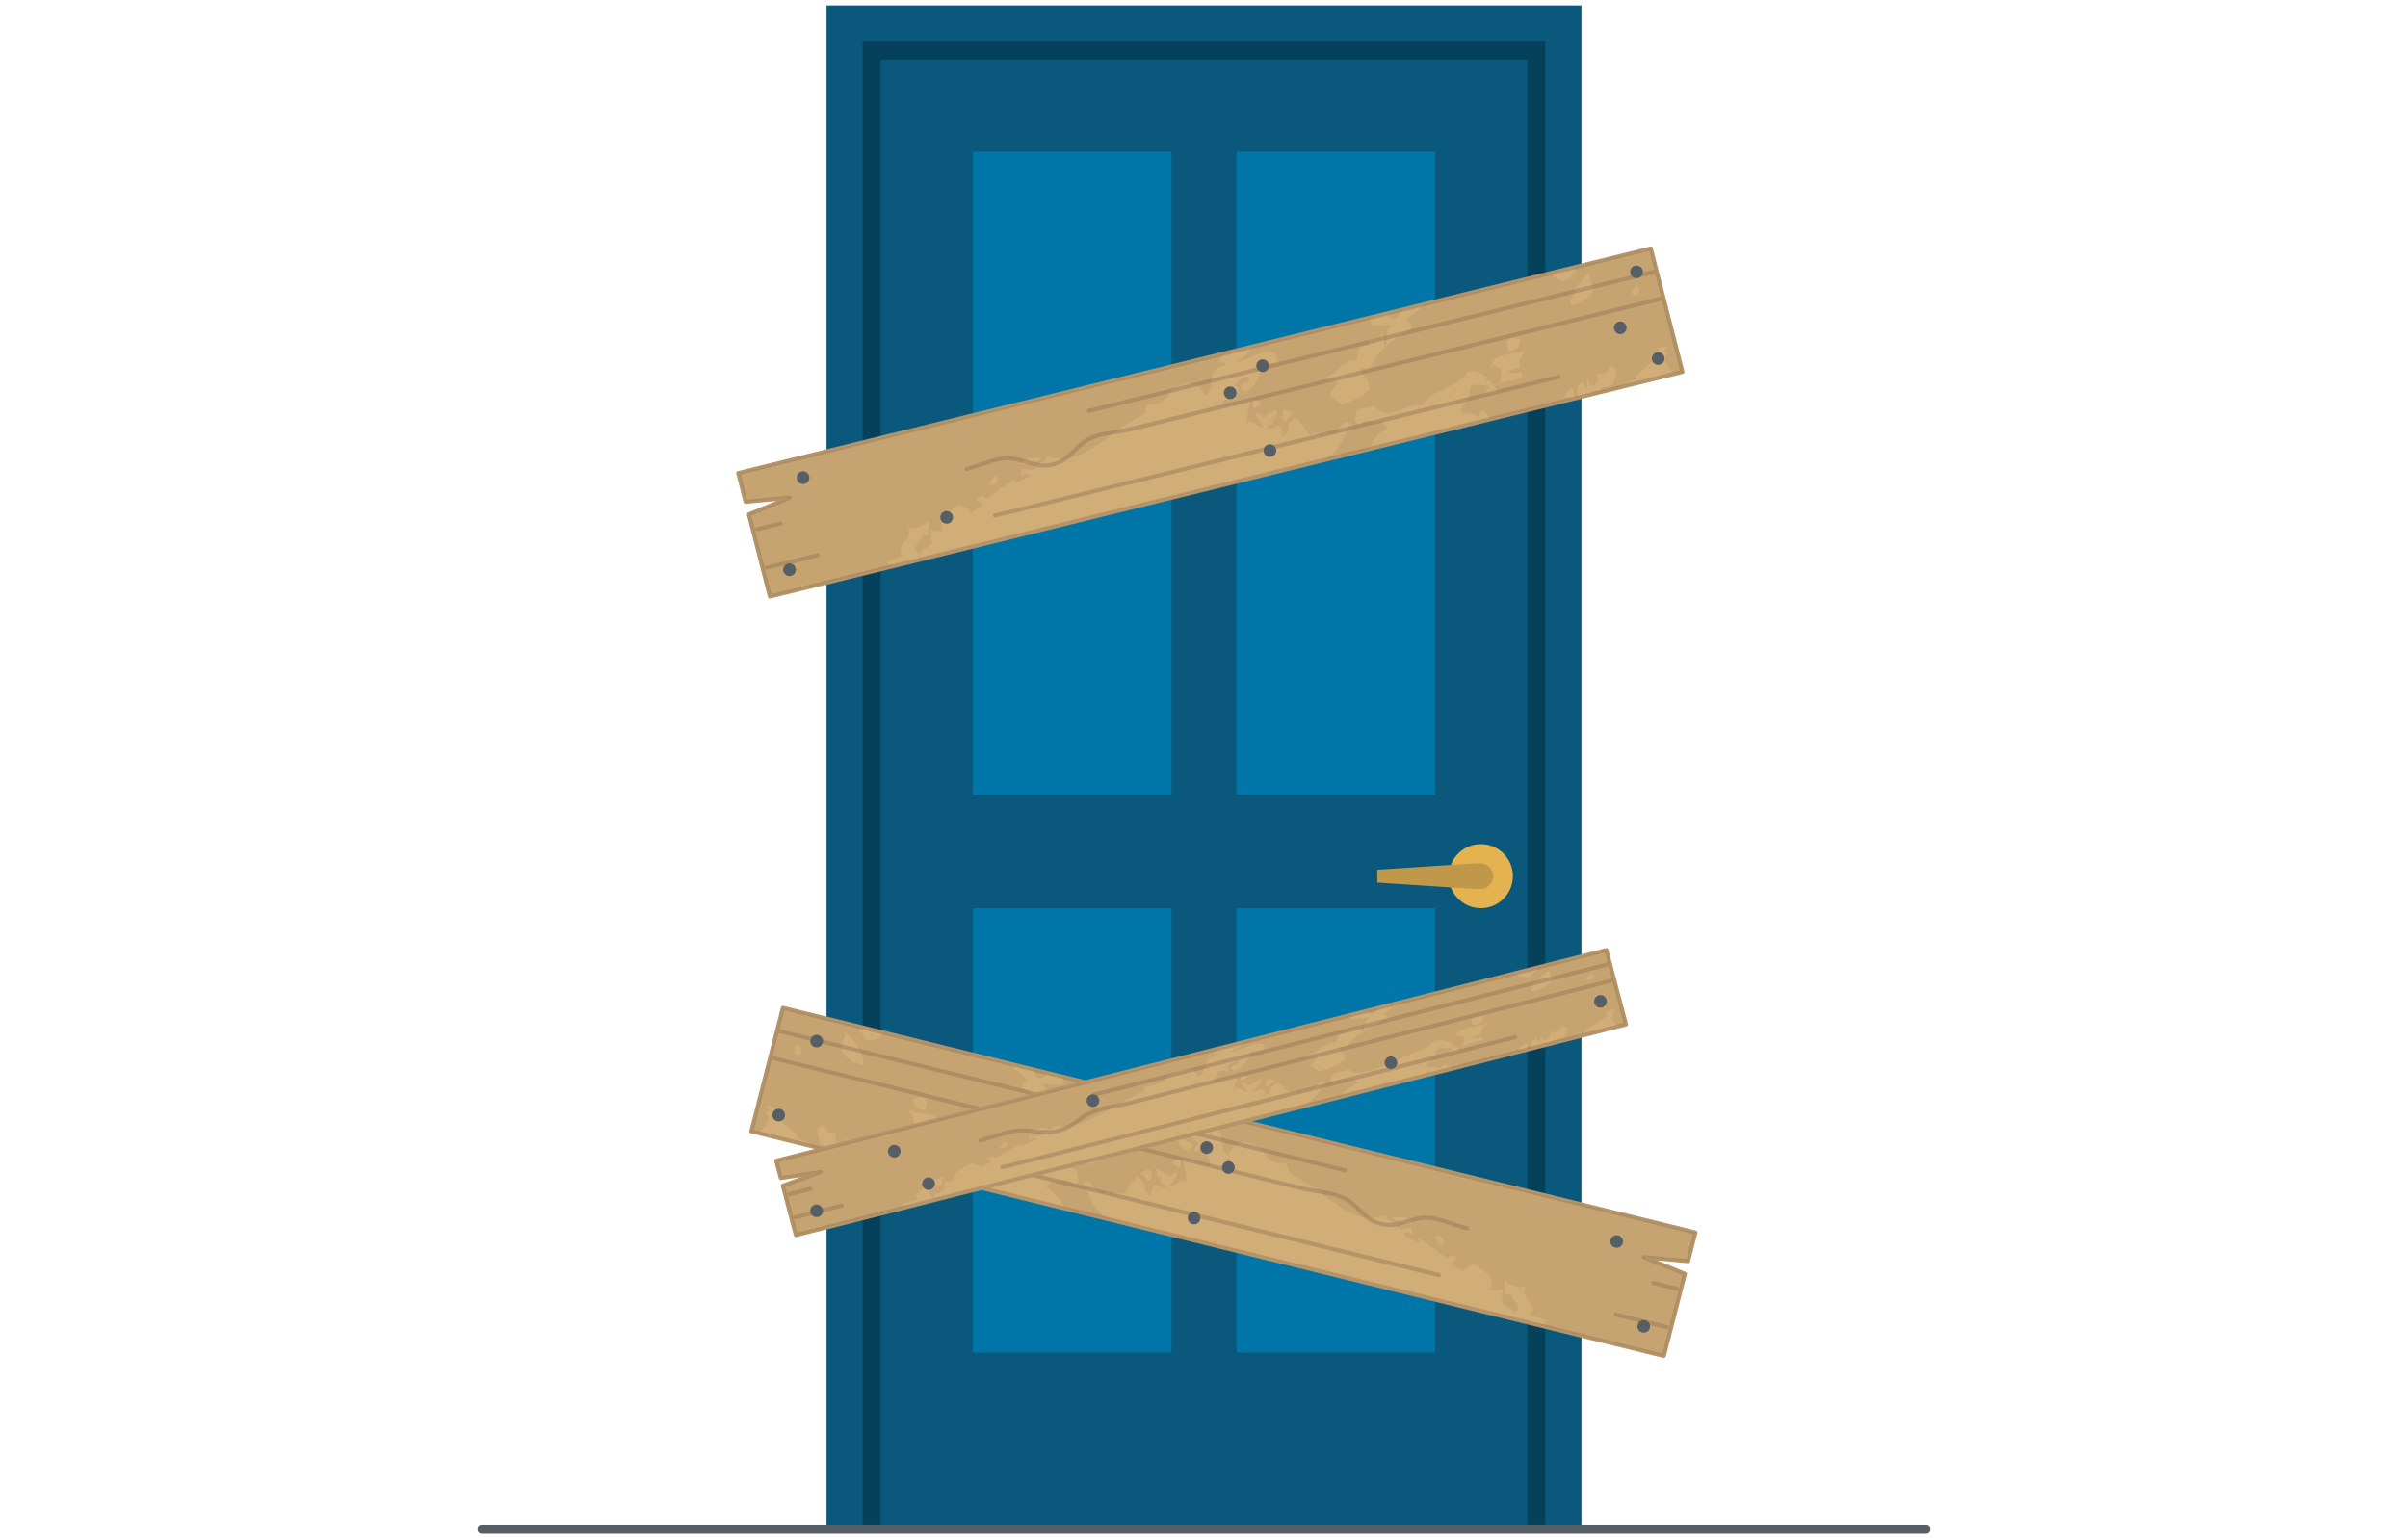 <?xml version="1.0" encoding="UTF-8"?>
<svg xmlns="http://www.w3.org/2000/svg" xmlns:xlink="http://www.w3.org/1999/xlink" id="Layer_1" data-name="Layer 1" viewBox="0 0 880 562">
  <defs>
    <style>.cls-1,.cls-4,.cls-9{fill:none;}.cls-2{fill:#0a597c;}.cls-3{fill:#05415b;}.cls-4{stroke:#565e66;stroke-miterlimit:10;stroke-width:3px;}.cls-4,.cls-8,.cls-9{stroke-linecap:round;}.cls-5{fill:#0075a8;}.cls-6{fill:#e4b34f;}.cls-7{fill:#c1974a;}.cls-8{fill:#d1ad78;}.cls-8,.cls-9{stroke:#b69469;stroke-linejoin:round;stroke-width:1.5px;}.cls-10{clip-path:url(#clip-path);}.cls-11{fill:#775d3f;opacity:0.12;}.cls-12{clip-path:url(#clip-path-2);}.cls-13{clip-path:url(#clip-path-3);}.cls-14{fill:#565e66;}</style>
    <clipPath id="clip-path">
      <polygon class="cls-1" points="603.29 90.81 614.84 135.93 281.35 218.04 273.67 188.02 288.63 181.91 272.49 183.41 269.8 172.92 603.29 90.81"></polygon>
    </clipPath>
    <clipPath id="clip-path-2">
      <polygon class="cls-1" points="286.11 368.38 274.57 413.5 608.06 495.61 615.74 465.59 600.77 459.48 616.92 460.98 619.6 450.49 286.11 368.38"></polygon>
    </clipPath>
    <clipPath id="clip-path-3">
      <polygon class="cls-1" points="587.04 347.26 594.21 374.43 290.85 451.44 286.08 433.36 299.86 428.39 285.35 430.58 283.68 424.26 587.04 347.26"></polygon>
    </clipPath>
  </defs>
  <title>BGSEO</title>
  <rect class="cls-2" x="302.06" y="2" width="275.88" height="557.04"></rect>
  <rect class="cls-3" x="315.26" y="15.2" width="249.48" height="543.84"></rect>
  <rect class="cls-2" x="321.86" y="21.8" width="236.28" height="537.24"></rect>
  <line class="cls-4" x1="176" y1="559.04" x2="704" y2="559.04"></line>
  <rect class="cls-5" x="355.52" y="55.46" width="72.6" height="234.96"></rect>
  <rect class="cls-5" x="451.88" y="55.46" width="72.6" height="234.96"></rect>
  <rect class="cls-5" x="355.52" y="332" width="72.6" height="162.36"></rect>
  <rect class="cls-5" x="451.88" y="332" width="72.6" height="162.36"></rect>
  <circle class="cls-6" cx="541.18" cy="320.23" r="11.7"></circle>
  <path class="cls-7" d="M539,324.91H541a4.68,4.68,0,0,0,0-9.36H539l-35.68,2.34v4.68Z"></path>
  <polygon class="cls-8" points="603.29 90.81 614.84 135.93 281.35 218.04 273.67 188.02 288.63 181.91 272.49 183.41 269.8 172.92 603.29 90.81"></polygon>
  <line class="cls-9" x1="276.69" y1="193.46" x2="285.27" y2="191.35"></line>
  <line class="cls-9" x1="280.28" y1="207.49" x2="298.88" y2="202.92"></line>
  <path class="cls-9" d="M607.81,109,413.4,156.82c-4.76,1.17-11.56,1.45-15.77,3.82-5.27,3-6.69,7.61-12.91,9.15s-10.19-2.19-16.38-2.28c-4.65-.07-10.6,2.81-15.16,3.93"></path>
  <line class="cls-9" x1="605.3" y1="99.13" x2="397.9" y2="150.19"></line>
  <line class="cls-9" x1="363.6" y1="188.47" x2="569.57" y2="137.76"></line>
  <g class="cls-10">
    <path class="cls-11" d="M228.38,282.14c1.48-2.08,3.18-4.07,4.9-6.05,1.83-.28-1.07,2.94-1.86,3.79,1.65,2.74,4.58-1.86,6.12.37,0-2.27.91-1.16,4-1.7,0-1.31,1.07-2.16,2.91-2.75-1.35-.3-2.33-1.16-4.39-.36a2,2,0,0,1,.36-1.14,2.45,2.45,0,0,1,.48.29,1.72,1.72,0,0,0,.34-1.36,2.43,2.43,0,0,0,.67-1.58c2.25-1.09-.07,4.92,3.07,2.43-2.7-.17,2.69-3.32-.68-3.46.05-1,1.71-1.4,2.19-2.24,1.38.33,1.88,1.8,3.58,3,.73-2.87-.43-5.06,3.67-6.08l-.3-.16c1.37-.57,2.63-1,3.46-.67.66-3.12,4.69-3.27,6.76-5.39a4.19,4.19,0,0,0,.48.65c1.42-1.24.64-1.95,1.73-3.11a2.78,2.78,0,0,1,1.78,1c-2.05,2-2.38,4.65-6.62,5.82,1.36,2.17,4.15,3.53,7,.74-.36-1.25-1-2.1-2.13-2.09,3.66-5.07,9.82-.25,14.32-6.13-.81-2.4-4.92,1-3.19-3.13a7.52,7.52,0,0,1-3.85,2.4,5.44,5.44,0,0,1,2-3.09A11.78,11.78,0,0,1,281.5,251a3.49,3.49,0,0,1-.66,1.13c2.57,1.14,5.24.91,7.8,2.34,1.79-3.54-1.88.43-3.28-2.36a6.29,6.29,0,0,1,1.85-2c-.1.86-.09,1.76-1.67,2.07,1.78.91,2.18-1.16,3.45-2.69a10.16,10.16,0,0,1,2.12.21,16.57,16.57,0,0,0,1.16-2.59,1.54,1.54,0,0,0,.16.61c1.67.7,2.28-1.28,3.86-2.38,0-.11-.1-.15-.14-.24a4.45,4.45,0,0,0,1.39-.57s0,.05,0,.07a2.67,2.67,0,0,1-.47.4,1.52,1.52,0,0,0,.63.7c.19,2-.58,4.19-.5,6.22,1.81.21,11.32-9.78,8.5-13.5-1.39,1.71-2.75,2.55-4.06,2.53-1.22,1.51.09,2.41,1.55,3.29a9.86,9.86,0,0,1-3.1.45,11.92,11.92,0,0,1,1.08-.72c-.44-.77-1.6-.48-2-1.38-.73.51-.94,1.22-1.43,1.82a14.7,14.7,0,0,1-3.86-1.58,2.61,2.61,0,0,1,2.91.78c2.26-1.5,3.05-3.54,6.89-4.45-.5-1.32-2.4-.45-3.6-.69.34-2.19,2.42-3.71,3.88-5.47,1.61-.36,3.28-1.86,4.84-1.06-1.22,1.39.39,4.73-1.33,4.5,1.67,2.51,1.47-2.86,2.47-4.76l-2.6-1.87a8.72,8.72,0,0,0,3.74-1.31c-.81-.36-1.48-1.64-1.77-3a6,6,0,0,1,3.23-1.7c.82.69,2.38,1.17,1.61,2.23,3.77-1.83,7.36-7.71,12.19-7.56-2-2.27-4.08-1.48-6.08-3.27,1-4.41,3.79-5.92,6-8.73-1.57.35-1.62-.3-2-1.08,1.56-.9,3.75-1.4,6-2.26-4-3.75,4-5.35,1.41-10.34,1.52.63,3.66.3,6.63-1.33a1.76,1.76,0,0,1-.2-.12,2.12,2.12,0,0,0,.76-.88c2.14,1.23-.86,3.69.91,5a5.67,5.67,0,0,1-2.83.13c.43,2.29-5,3.85-.87,7,1.11-2.52,2.56-1.57,4.71-4.24-1.2-1.45.27-3.55-.91-5a5.25,5.25,0,0,0,5.07.38c-1.22-.8-1-2.42-.2-4.66a32.28,32.28,0,0,1,6-4.59c1.18,1.05,3.2,1.12,4.08,3.28,1.41-2.31,2.69-1.28,4.1-3.58-1.41-.51-1.63-1.55-2.05-2.23l2.4-.73a2.21,2.21,0,0,0,1.44,1c4.36-2.94,4.55-3.42,6.73-4.82l.08.08a3.43,3.43,0,0,1,.33-.33c.58-.36,1.24-.76,2.17-1.29,0,0-.09-.07-.13-.12.4-.23.8-.46,1.19-.7a4.13,4.13,0,0,1-1.1,1.86,21.05,21.05,0,0,0,6.35-3.05c-1.1-1.87-2.35,0-3.51-.24a2.31,2.31,0,0,0,.39-2.31c2-.07,3,1.29,6-.32-1.11-1.88-3.63-1.54-6.25-1.05,2.46-3.36,4.56-2.33,7.78-2.54-1,.77-2.08,2.08-3,.91-.64,2.83,3.68.73,5.12-.68a1.54,1.54,0,0,0-.46-.46,10.38,10.38,0,0,0,1.2-.29c12,4.52,21-9.2,34.9-15.69a3.85,3.85,0,0,1,1-3.45c2.68.74,7.22-1,8.49-5.12,6.5-3.76,9.62-3.36,12.49,2.13,4.31-3.07-.44-9.56,7.28-11.34.14-1.71-1.71-.33-2-1.4,1-4.76,7.41-2.88,11.81-5.8a7.59,7.59,0,0,1-5.83,5.49c3.42,1.46,15.22-8.47,14.9,1.11-1.54-.61-4.62,1.2-5.32-.71-.56,4.48-2,8.64-6.35,11.69a2.63,2.63,0,0,1-.57.14,1.34,1.34,0,0,1,1.18-.68c.35-.88-.46-.6-.69-.19-1.24-.11-.79-1-1.66-1.33.79-2.44,2.71-.9,3.49-3.33-.68-1.77-4.22,0-5.56,2.74,1.86.16,1.45,1.45,1.39,2.56-1.22-.71-2-2.13-4.62-.64,1.33,2.43-2,3.1-.65,5.51,3.74-.24,7-2.13,9.94-2.34-1.29,3.13-1.22,5.59-1.62,8.27,2.93-1.37,3.38,1.49,6.22,1.78a22.19,22.19,0,0,1-3-5.29c1.75-.51,1.79,1.64,3.11,1.8a10.1,10.1,0,0,1,4.82-3,13.39,13.39,0,0,1-.92,3.46c-.21-.35-.39-.72-.57-1.1a1.62,1.62,0,0,0,0,2,7.8,7.8,0,0,1-2.8,2.35c1.6.05,3.24.26,4.46-1a3.76,3.76,0,0,1,1.51,4.28c2.69-1.38,2.8-2.66,2.21-4.2a10.24,10.24,0,0,1,3.09-3,47.58,47.58,0,0,1,4.93,6.59,13.88,13.88,0,0,1,2.2-.81c.95.2,1.82.44,1.47,1.29A2,2,0,0,0,484,158.1a20.37,20.37,0,0,1,2.4.62c3.15-.95,2.93-3.16,5.15-4.46.79,0,1.55,0,1.88.7-2.7,4.76-3.29,10.28-10.31,13.39-.52,4.17,6,7.49,1.64,12.78,1.77,2,6,.16,6.79,3.81a19.51,19.51,0,0,1,6.51-2c-1.76-2.4-.67-7.43,2.34-10-3.14-2.83-.32-12.93,6.32-16.18,0-1.8-1.75-.88-1.48-3.1-3.78,2-3.86-1.78-8.37,1.34-2.58-.05-1.42-2.73-.95-4.84,2.86-1.75,3.65-.29,6.51-2,3.67,6.6,12-1,17.28.08a13.66,13.66,0,0,1,5.93-5.05,2.74,2.74,0,0,0,2.09-1c3.3-1.58,6.66-3.12,8.54-6.23,2.56-.69,5,.25,7.11,2-.16.29-.32.58-.46.9a1.31,1.31,0,0,0,1.53.12c.29.31.57.62.84,1a10.88,10.88,0,0,1-2,1.25,1.57,1.57,0,0,0-.13-.74c-2.46,1.13-2.69-1.19-5.85,1,.06,3.21-1.52,5.82-3.55,8.26.47,3.16,5.13-.21,5.72,2.78,1.84-.36.88-1.8,2.13-2.4,3.1.89,4.47,6.66,2.84,10,6.84-3,10.11-7.29,15.09-10.95,1.62,3.79,7.41-2,9.19,2.79.52-3.3,4.78-1.89,6.1-4.1.17-3-2.43-1.63-3.2-3.13a7.93,7.93,0,0,1,3.16-3c.75,2.36-.38,5.68,1.43,7.54,3.24-2.17-1.48-5,.76-8.43a.62.62,0,0,0-.32-.1,10.72,10.72,0,0,0,2-1.36c.11,1.14.46,2.16,1.72,2.45a8.16,8.16,0,0,1-.3-3.6c.75.22,0,2.73,2,2.75,2.25-.86,2-2.68,1.71-4.47,2.66.33,2.92,0,4.63-2.75,3.66.46,1.49,4,1.17,6.67a7.62,7.62,0,0,1-4.22,1.09c-.23.46-.41.87-.59,1.26a5.84,5.84,0,0,0-2.3.26,20.28,20.28,0,0,0,.6,3c-.73.94-1.69,1.41-3.58,1.58.33,1.44-.19,3.32-.45,5.05a4.85,4.85,0,0,0,3.86.25c-.62-1.26-2.65-3,0-4.32.75.35-.18,1.52-.56,2.43,2.25-3.89,4.67-5.14,9-6.06a31.48,31.48,0,0,1,2.31-4.47,45.93,45.93,0,0,1,4.32-1.87c-1-2.17,5.48-5.1,8.58-8.93a5.72,5.72,0,0,1-.73-1.54,3,3,0,0,1,3.8-1.31v0a9.31,9.31,0,0,0-1.6,1.45c.07.7.68.57,1.42.22-.5,1.5-1.53,3.25-.7,4.09l.33,0a2,2,0,0,0-.1.55c2,2.33,2.68,3.63,4.18,5.49-.29,2.16-.65,4.36.19,5.67a20.91,20.91,0,0,1,3.86-5.22c2.73-.91,4.73.49,6.5,2.23a7.46,7.46,0,0,0-2.07,1.05c-1.41,4.64.08,7.84-1.49,12.55-7,4.44-9.88,10.6-3.92,4.07,4.05-.64,4.78-1.65,8.58-1a5,5,0,0,1,1-3.18l-2.05-.59c1.06-3.63,3.54-2.38,4.75-5.57,1.55,1.07,2.6.41,3.67-.18-1,5.6-3.64,10.75-3.39,15.13.53.39,1.77-.43,3.18-1.41a2.3,2.3,0,0,0-.14.4c1.58.29,1.86,1.23.81,2.81,1.52.2,2.49-1.58,3.75-2.38,1,.61.27,2.07,1.82,2.41.09-1,.18-2,.26-3-1.11-.5-1.74-1.62-1.36-3.52a4.67,4.67,0,0,0,1.63-.31c.14-2.39.25-4.78.29-7.14a155.83,155.83,0,0,0-7.89-52.79A130.53,130.53,0,0,0,612.82,63a127.62,127.62,0,0,0-27.58-27.36c-1.71,2.29-4.18,1.85-6.27,2.74a6.52,6.52,0,0,0,1.31,4,5.41,5.41,0,0,0-1,.25c-1.56-3.8-.37-6.57,1.25-9.18q1.05.11,2,.27c-1.66-1.15-3.35-2.27-5.09-3.36-81.57-51.3-213-14.71-293.43,81.73-45,53.89-64.52,115.05-58.8,167.48,1.57-.93,2.48-2.12,4.73-2.8.29,2.17-1.28,3.63-2.24,5.32a4,4,0,0,1-1.82-.82l-.42.47c.21,1.67.46,3.32.72,5a12.69,12.69,0,0,1,2.5-4.53C228.58,282.18,228.48,282.13,228.38,282.14Zm230-132.68a19.76,19.76,0,0,1-.73-3.3,4.78,4.78,0,0,1,3.25,1.06C460.71,148.22,459.35,148.78,458.34,149.46Zm9.27,5,0-.06a1.23,1.23,0,0,1,.29.08Zm2.53-.23c-.07-.15-.14-.3-.22-.45-.17.09-.31.14-.47.22-1-.55-.83-1.71-.82-2.77.27-1.41,1-1.31,1.65-1.3a8.86,8.86,0,0,1,2.32,1.4A4.3,4.3,0,0,0,470.14,154.27ZM513.28,14.43c.14,2.68,3.28,3.89,4.47,6.05-1.46.87-2.47,1.91-2.51,3.32-2.37.08-5-1-5.91-1,.69.55.87,1.37.13,2.62.78-.43,5.19-.75,3,1.74-2.79-.18-4.38,3.89-7.09,4A4.33,4.33,0,0,0,509,33.73a3.65,3.65,0,0,1-1.17,1.3c-.6-1.28-1.23-1.4-2-1a3.8,3.8,0,0,0-1.58-1.4c1.22-2.53,3.5-4.74.87-7,1.17-.63,3-1,3-2.06a36.06,36.06,0,0,0,1.54-4.3C510.78,17.28,511.42,15.32,513.28,14.43ZM613.4,66.94h0Zm-97.67,40.73a2.25,2.25,0,0,1-1.6-1.67,36,36,0,0,0,3.84-2,12.79,12.79,0,0,0,.45,2.56A5.36,5.36,0,0,0,515.73,107.67ZM397.55,141.38c-1.16,1.9-2.12.31-4.78,2a3.12,3.12,0,0,0-.18-.49,6.89,6.89,0,0,1,4.16-2.3A3.34,3.34,0,0,0,397.55,141.38Zm-39.37,38.2a2.51,2.51,0,0,0,1-.69c0,.11,0,.23,0,.34A1.57,1.57,0,0,1,358.18,179.58ZM606.44,86.05c-4.05-2.37,4-5.94,5.21-10.6,1.1.7,4.73.17,2.61,2.47C611.24,77.45,608.3,80.9,606.44,86.05Zm-7.5,21.51a4,4,0,0,1-1.27.41.75.75,0,0,1-.15,0c-1.9.09-1-2.89.74-3.87,1,1.89.82,1.1.69,3.45Zm4.45-23.39c-1,.77-1.47,1.46-2.81,1-.69-2,.26-3.44,1.45-4.77A11.07,11.07,0,0,1,603.39,84.17ZM460.5,94.28a86,86,0,0,1-9.17,8.44c0-2.61,2-3.47,1.34-5.89l-3.18,1.36a3.47,3.47,0,0,1,.24-1.8c.21,0,.41,0,.62,0a2.42,2.42,0,0,0,.23-1.21,5.87,5.87,0,0,1,1.55-1.07c2.54-.94,1.75,3.29,4.65,1.75-1.59-3.23-3.87-5.55,0-9,2.37-1.92,1.12,1.8,3.35.08,1.84.68,2.4-1.34,1.88,1.46l1.1.79c2.41-1.79-1-2.21-.41-3.56.85-1.08,1.62,0,2.4.71a17.14,17.14,0,0,1-.7,1.94A9.91,9.91,0,0,0,460.5,94.28ZM441,69a2.89,2.89,0,0,0,1.31-1.15,4,4,0,0,0,1.24-.6c.05.12.1.22.15.35,2.31-1,2.61-2.34,2.57-3.8a3.38,3.38,0,0,1,2,1.93c-2.56.75-1.91,2.72-2.65,4.13a9.57,9.57,0,0,1-4.72.56A4.64,4.64,0,0,0,441,69Zm-26-3.52c.65-.08,1.76-.47,2.81-.72a22,22,0,0,1-.63,2.85c-.18.29-.38.66-.64,1.17C415.1,67.93,413.77,67,415,65.51ZM401.91,93.14c.13-2.34,2.12-1.59,2.79-.52a3.42,3.42,0,0,0-1.92,1.28,17.28,17.28,0,0,0-5.42-2.54,3.07,3.07,0,0,0-.47-1.9C399.17,89.64,398.88,90.92,401.91,93.14ZM444.15,93c-.13-.69-.27-1.39-.4-2.08,1.76-1,3-1.12,3.46,0C446.16,91.62,445.86,92.58,444.15,93ZM467,85a9.79,9.79,0,0,1,3.31-2.68,1,1,0,0,0,.38.37C469.65,84.23,468.43,85,467,85Zm62.86-36.71a2.16,2.16,0,0,0-.11,1.36c2.81-2.28,1.9,1.25,4.25-.31a3.72,3.72,0,0,1,0-.67,7,7,0,0,0,1-.33,9.54,9.54,0,0,1-1.09,2.88c-2.12-.52-8.12.07-4.88-3.28Zm-6.36,31c.5,2.55.57,4.91-2.25,6.19C518.83,84.23,520.84,80.56,523.46,79.24ZM481.93,65.59c-.45-.83-1.4-.83-1.34-2.42l3.18-1.36C484.24,63.47,483,64.5,481.93,65.59Zm57.83,35.12c1.08-1.3,1.21-3,3.57-3.77C544.16,98.57,540.75,101.85,539.76,100.71Zm-3.34-3.82c-2.35,1.58-1.9-1.24-4.25.33,1.5-3.49,1.78-7.42,4.88-10.32C539,91,537,93.71,536.42,96.89Zm22.9-32.23a1.05,1.05,0,0,0-.07.11A1.05,1.05,0,0,1,559.32,64.66Zm22,2.11c-2.08,1-1-.81-3.45-1-.29.49-.54.87-.76,1.22a26.45,26.45,0,0,1,1.71-4.73c1.95-1,3.83-1.79,4.26-.34l-.4.22a2.64,2.64,0,0,0-1.57-.65c-.57,1-1.13,2-1.68,3,2.4.06,2.08,1.48,3.71,1.92,1.65-2.9,2.22-1.68,2.75-.9a3.76,3.76,0,0,1-.95,1.64c-2.7-2.75-4.13,3.25-6,4.8-.74-.32-1.5-.59-2.27-.85A8.68,8.68,0,0,0,581.32,66.77Zm4.62-3.3a3.68,3.68,0,0,1-.44.17,3.11,3.11,0,0,1-1.69-.46c.87-.07,1.74-.18,2.06-.17C585.91,63.17,585.91,63.32,585.94,63.47ZM546,49A4.68,4.68,0,0,1,546,46C546,46.9,545.93,48,546,49Zm-5.24,30.3c3.6-2.29,3.2,1.63,6.79-.66.22,1.14.45,2.29.68,3.45C544.58,83,542.1,82,540.73,79.34Zm10,6.93a19.33,19.33,0,0,0,3.59-1c-.35,1-.73,1.94-1.18,2.93A6.78,6.78,0,0,0,550.73,86.27Zm8.91-5c.13-.15.25-.29.38-.46a2.29,2.29,0,0,1,.1.55C560,81.31,559.8,81.29,559.64,81.25ZM524,51.33c-3,2.26-1.56,6.22-6.2,7.89-1.79-2.59,1.9-3.13.65-5.52-5.08,2.14-3.38-6.89.22-7.58C521,47,521.67,50.45,524,51.33Zm15.82,32.13c1.81,2.46,2.13,1.94,3,6.22C537.91,93,536.32,85.48,539.81,83.46Zm14.6,7.35a36,36,0,0,0,3.53-3.93c-.09-.59-.6-.64-1.09-.93,2.44-.41,3.31,7.32,1.9,10.37-2.14,1.52-2.26-.1-4.13,1A16.65,16.65,0,0,0,554.41,90.81Zm2.35-4.92A1.81,1.81,0,0,1,556,84.6a5.26,5.26,0,0,1,3.2-1.15A13.87,13.87,0,0,0,556.76,85.89Zm-16-50.64a5.62,5.62,0,0,1-.87,1c-1-.83-2.06-.49-4.87.66-.44-1.24.61-1.91.24-3.1,2.68-1.62,3.49-.67,4.63-.85C540.66,33.46,541.36,34,540.72,35.25Zm-17.47,9.69a6.48,6.48,0,0,1-1.26.5l-.54-2.76,3.18-1.36a3.18,3.18,0,0,1,.22,1.75A13.7,13.7,0,0,0,523.25,44.94Zm-71.61,59.78a26.51,26.51,0,0,1,9-7s0,.1,0,.16c-3.54,2.09-4.82,5-9,6.85Zm20.95-24.1h0a10.07,10.07,0,0,0,1.69-1.91c-2.15-.08-2-1.51-2.44-3,2-.47,3.71.39,5.11,0-.58-.93-1.91-1.5-1.72-2.81a14.75,14.75,0,0,1,2-.88c4.92,6.21-.59,9-6.58,12.23A18.59,18.59,0,0,1,472.59,80.62Zm12.09,12.24a3.83,3.83,0,0,1,2.77-.43c.51.89,1.09,1.73.08,2.84a1.29,1.29,0,0,0,1.66-.51c.39,2.6-1.36,6.25-4.74,5.66C486,97.62,484.55,94.71,484.68,92.86Zm20,4.92c-1-2.54-.39-4.41,2.38-5.51.31.69,1.09.69,1.86.71.25,1.7-.59,3-2.33,4-.24-.52-.45-1.07-.65-1.63a8,8,0,0,1-.45,2.15C505.2,97.58,504.94,97.69,504.65,97.78Zm5.71-1.71c.08-2.3,1.07-4.27,4.1-5.48l.08.26c-.07.29-.13.58-.18.86l.4-.13c1.54,5.12.52,3.44,3.32,8.67C513.42,102.12,514.6,94.88,510.36,96.07Zm63.48,15.5c.12-4.86,3.19-8.62,7.13-12-.82,2.51.66,3.16,1.18,5.54a6.47,6.47,0,0,1-.61,2.12C579,109.67,577.13,111.36,573.84,111.57Zm1.94-12.07c-2.56.54-1.16,2.56-3.71,3.09-7,.89-8.58-11,.22-12.07-.08-1.38-1.2-1.15-1.35-2.41,4.66-1.84,10,0,10,2.45-3.38-.92-.22,2.3-5.42,3.08C575.33,95.5,575,97.29,575.78,99.5ZM517,36.23a18.12,18.12,0,0,1-3.3,2.14c-.74-1.29-.45-2.92-.28-4.34C515,34.18,516.41,34.62,517,36.23ZM328.77,125.47a2,2,0,0,0,.07-.31,26.45,26.45,0,0,0,2.72-1.2,11.85,11.85,0,0,0-1.1,1.64,4.9,4.9,0,0,1,.51.3c-1.49.68-3.14.91-3.66.23A7.46,7.46,0,0,1,328.77,125.47Zm52.11-8.82c-1.06-.38-1.59-1.57-1.78-3.29a4,4,0,0,1,4.57-2c-.41.84-.89,1.7-.17,2.28a2.6,2.6,0,0,0,3,.63c-.06.16-.11.33-.18.48-2.56-.11-2.44-.33-3.88,1.13Zm-11.75-5.39c.47,1.19.08,2.72-1.12,2.93C367.29,112.81,368.2,112,369.13,111.26Zm-16.53-9.77c-1.44.62-1.43-1-3-.28.65-.83,1.19-1.65.06-2.06,2-3,3.83-3.13,5.73-4.58A6.42,6.42,0,0,1,352.6,101.49Zm-87.29,71.62a4.78,4.78,0,0,0-.05,1.87,10.3,10.3,0,0,0-2.59-.58c1.14-.63.74-1.84,2-2.42a4.59,4.59,0,0,0,.42,1.37Zm24.85,66a4.73,4.73,0,0,1-2.16-.59q.39-.59.72-1.17l.26-.11A1.63,1.63,0,0,1,290.16,239.15Zm93.93-98.67c1.2-3.16.24-7.26-.93-10.89a36.81,36.81,0,0,0,6.34-2.12,6.79,6.79,0,0,0,.7.79c.67-.13,4.07-1.51,2.78.91,1.92.77.1-1.64,1.24-2.38,4.51,1.72-4.79,6.68-1.52,8.7C389.8,137.68,386.88,140.59,384.09,140.48Zm78-22.22c.2-2.78,4.88-4.94,6.26-2.74a10.07,10.07,0,0,0-1.58,2.33.44.44,0,0,0,0,.1C464.6,119.16,463.36,120.09,462.06,118.26Zm6.29-23.51c-.3-.62-.93-.53-1.54-.5,1.5-1.31,3.12-3.11,4.72-2.5C472.42,92.92,470.22,94.19,468.35,94.75Zm24.9,10.91c-.09-.47-.18-.92-.28-1.4,1.57-3.1,6.31-7.11,10.1-5.8C505.65,103.57,495,109.56,493.25,105.66Zm17.16-.61a1.31,1.31,0,0,0-.53,1.71c-1.87,1.12-2-.52-4.13,1C504.36,105.47,510,103,510.41,105.05Zm40.88,19.16c2.41-1.67,2.67,0,4.25-.33.23,2-.81,3.54-3.43,4.47C550.84,127.94,550.37,125.56,551.29,124.21ZM598,90.8a27.26,27.26,0,0,1,3.06-2,6.7,6.7,0,0,1,.82.13c-.24,1-.46,2.09-.68,3.12A6.28,6.28,0,0,1,598,90.8Zm2.52-28.06a6.86,6.86,0,0,0-2.85-1c-.08-1-.72-.9-1.54-.46-1.18-.52-2-1.54-1.89-4.12a5.7,5.7,0,0,0,2.26-1.7c2.34.38-1.9,5.44,1.74,4.49a6.52,6.52,0,0,0,1.23-.71,2.4,2.4,0,0,1-.65,2.12c1.52.19,2.49-1.63,4-1.44a2.54,2.54,0,0,1,.27.51A10.1,10.1,0,0,1,600.49,62.74ZM584.08,49.55A11.09,11.09,0,0,1,586.6,47a3.89,3.89,0,0,1-2.24,2.84C584.27,49.73,584.17,49.66,584.08,49.55ZM568.34,35.33c-1.52.25-3.32.92-4.61.79a12.06,12.06,0,0,1-1-2.49C565.05,31.47,568.64,31.68,568.34,35.33Zm-45.22-6.08c-.31-.11-.6-.25-.9-.38.27-2.06,2.1-4.46,4.23-3.76.12.28.22.53.34.8C525.51,27,524.27,28.11,523.12,29.25Zm-7-5.53c.65-.45,1.37-.87,2-1.31,0,.12,0,.21,0,.34A3.88,3.88,0,0,1,516.12,23.72ZM350.48,94.26l-1,1.06c.05-.46.11-.92.19-1.37A4.86,4.86,0,0,1,350.48,94.26Zm-38.13,21.55A3.22,3.22,0,0,1,311.2,117a3.46,3.46,0,0,1-1.15-2.8c.51-.06,1-.08,1.52-.09A1.71,1.71,0,0,0,312.35,115.81ZM292.53,246.06a3.92,3.92,0,0,0,0-1.87,2.61,2.61,0,0,1,1.95.51A3.39,3.39,0,0,0,292.53,246.06Zm.44-7.52c.06-.08.14-.15.2-.23s0,.1,0,.15Zm1.12-8a4.62,4.62,0,0,0-1-.11c1.68-4.94,10-6.09,10.5-2.73a2,2,0,0,0-.61-1Zm24.25-9.2c-2.34-.87-4.75,0-5.53-2.87,1.59-1.75,3.19-3.92,4.71-4.24C320.07,216.11,321.25,218.27,318.34,221.38Zm-3.65-9c0-.13.06-.22.07-.35l.45-.08A2.74,2.74,0,0,0,314.69,212.36Zm1.19-.55c.43-.08.87-.19,1.32-.3a4.19,4.19,0,0,1-.73.93A1.3,1.3,0,0,0,315.88,211.81Zm47.91-35c-.8.81-1.54.16-2.3.15A11,11,0,0,1,363.4,174a3.35,3.35,0,0,1,1.36.71C364.08,175.46,364.43,176,363.79,176.77Zm32.53-39.36a1.74,1.74,0,0,1,.31-1.26,5.57,5.57,0,0,1,2.83-.14c.22-.84.59-1.81.91-2.85,2-.77,3.68-1,3.81,2.38A19,19,0,0,0,396.32,137.41Zm94,10.64c-1.38-1.44-3.14-2.3-4.26-4.17.53-1.5,2.36-2.51,2.63-4.11-.8-1.76-4,.25-4.65-1.76,5.15-1.46,6.66-7,11.67-6.48.63-1.26.28-2.89.92-4.15a6.2,6.2,0,0,1,4.11-1c-1.21-3.36,1.45-1.74,3.71-3.1a4.67,4.67,0,0,1,.34-1.23c1.4.67,1.6,3,.64,5.17,2.25-.81.58-7,2.83-7.85-.38-1.27-1.54-1-2.83-.12a2.67,2.67,0,0,0-.21-.78c-2,.44-4.2,1.17-4.51-1.06,1.47-5.93,7.21-8.62,12.23-10.89-.22,2.6-3.28,5.41-5.74,9.09,1,.22,2,.44,1.65,1.34,2.87-1.4,3.18-2.83,2.94-5.21,2.52-.61,4.93-3,7-3.76.44,1.15,1,2.17,1.41,3.32-2.07,3-4.54,3.3-5.82,5.49,0,1.79,1.75.88,1.48,3.11A50.28,50.28,0,0,0,505.07,128l0,0v0a19.24,19.24,0,0,0-4.4,6.65,8.9,8.9,0,0,1-3.25-.23c-.13,2,1.09,3.27,2.51,4.48a11.8,11.8,0,0,0,.53,3.35C498.74,144.8,494.43,146.37,490.36,148.05Zm52.77-3.88a1.91,1.91,0,0,1-.32-.94c.91-1.16,1.7-2.71,2.89-2.88a19.43,19.43,0,0,1,1.4,2.12C546.82,144.78,544.46,143.16,543.13,144.17Zm3.7-3.08a2.65,2.65,0,0,1-.27-.62,3,3,0,0,1,.67.37C547.09,140.93,547,141,546.83,141.09Zm.72-.46c2-2.87,1-4.28,1.1-6.25a6.28,6.28,0,0,0-1.43.23c-.24-1-.69-1.63-2.54-.07,1.67-6.31,7.85-4.35,13.4-6.49-2.94,2.18-3,4.24-2.46,6.25a23,23,0,0,0-4.64,1.62c.77.65,2.89.49,5.12.06a11.89,11.89,0,0,1,.43,1.71C551.8,139.94,551.2,138.32,547.55,140.63Zm28.39.7-.29-.09.62-.32A4.91,4.91,0,0,0,575.94,141.33Zm57.47,19.94c.52-.36,1-.7,1.53-1C634.62,161.31,634,161.28,633.41,161.27Zm-4.86-30.47c0-.27,0-.54,0-.81.29-.33.59-.66.88-1,2.4.87,3.86,1.48,5,2C632.18,131.8,630.65,131.44,628.55,130.8Zm-26.21-75a7.69,7.69,0,0,1,.91-1,2.29,2.29,0,0,0,.73.59C603.46,55.56,602.91,55.7,602.34,55.82ZM587.55,37.41c-.57,2-1.06,3.25-3.22,4.27C583.83,40.13,585.87,37.67,587.55,37.41Zm-11.48,2.1c-2.45,1.39-2.47-1-4.4-.37a4,4,0,0,1,.3,2.47,11.84,11.84,0,0,1-1.31-1.25c.86-3.09,3.93-2,3.22-4.27-2.2.09-2.48.06-3.77-.91.1-.76.6-1.36.34-2.26a24.56,24.56,0,0,1,4.78-.62l.24.11C574.7,35.42,573.28,38.49,576.07,39.51ZM529.33,13c-3.66,4.32-7.75,3.43-10.81,2.11a5.55,5.55,0,0,1,2-2.05C524.14,15.52,526.24,12.54,529.33,13Z"></path>
  </g>
  <polygon class="cls-8" points="286.11 368.38 274.57 413.5 608.06 495.61 615.74 465.59 600.77 459.48 616.92 460.98 619.6 450.49 286.11 368.38"></polygon>
  <line class="cls-9" x1="612.71" y1="471.03" x2="604.13" y2="468.92"></line>
  <line class="cls-9" x1="609.13" y1="485.07" x2="590.53" y2="480.49"></line>
  <path class="cls-9" d="M281.59,386.52,476,434.39c4.76,1.17,11.56,1.45,15.77,3.83,5.27,3,6.68,7.6,12.9,9.14s10.2-2.18,16.39-2.28c4.64-.07,10.59,2.81,15.15,3.93"></path>
  <line class="cls-9" x1="284.11" y1="376.7" x2="491.51" y2="427.76"></line>
  <line class="cls-9" x1="525.81" y1="466.04" x2="319.84" y2="415.33"></line>
  <g class="cls-12">
    <path class="cls-11" d="M660.72,559.74a12.94,12.94,0,0,1,2.5,4.53c.26-1.65.51-3.3.72-5l-.43-.47a4,4,0,0,1-1.81.82c-1-1.69-2.53-3.15-2.24-5.32,2.25.69,3.16,1.87,4.73,2.81,5.71-52.44-13.83-113.6-58.8-167.48-80.49-96.45-211.86-133-293.44-81.74q-2.59,1.63-5.08,3.36,1-.16,2-.27c1.62,2.61,2.81,5.38,1.25,9.18a5.41,5.41,0,0,0-1-.25,6.52,6.52,0,0,0,1.31-4c-2.1-.89-4.57-.45-6.27-2.74a127.67,127.67,0,0,0-27.59,27.36,131,131,0,0,0-18.48,35.61A155.58,155.58,0,0,0,250.22,429c0,2.37.15,4.75.29,7.14a4.63,4.63,0,0,0,1.63.31c.38,1.91-.26,3-1.36,3.52.08,1,.17,2,.26,3,1.54-.34.82-1.8,1.82-2.41,1.26.8,2.22,2.58,3.75,2.39q-1.58-2.38.8-2.82a2.35,2.35,0,0,0-.13-.4c1.41,1,2.65,1.8,3.18,1.41.24-4.38-2.36-9.53-3.39-15.12,1.07.58,2.12,1.24,3.67.17,1.2,3.19,3.69,1.94,4.74,5.57l-2.05.59a4.9,4.9,0,0,1,1,3.18c3.81-.65,4.54.36,8.58,1,6,6.52,3.09.36-3.91-4.07-1.58-4.72-.09-7.92-1.5-12.55a7,7,0,0,0-2.07-1.06c1.78-1.74,3.78-3.14,6.51-2.23a21.15,21.15,0,0,1,3.86,5.22c.83-1.3.48-3.51.19-5.67,1.49-1.85,2.15-3.16,4.18-5.49a2.43,2.43,0,0,0-.1-.55l.33,0c.83-.84-.2-2.59-.71-4.09.75.35,1.36.49,1.43-.22a9.31,9.31,0,0,0-1.6-1.45v0a3,3,0,0,1,3.8,1.31,5.6,5.6,0,0,1-.74,1.53c3.11,3.83,9.55,6.76,8.59,8.93a44.6,44.6,0,0,1,4.31,1.87,30.79,30.79,0,0,1,2.32,4.47c4.35.92,6.76,2.17,9,6.06-.38-.91-1.31-2.08-.57-2.42,2.68,1.31.66,3.05,0,4.31a4.8,4.8,0,0,0,3.86-.25c-.26-1.73-.79-3.61-.46-5.05-1.89-.17-2.84-.64-3.57-1.58a20,20,0,0,0,.6-3,5.88,5.88,0,0,0-2.3-.26l-.59-1.26a7.73,7.73,0,0,1-4.23-1.08c-.31-2.71-2.49-6.21,1.18-6.68,1.71,2.73,2,3.08,4.63,2.75-.26,1.79-.55,3.62,1.71,4.47,2,0,1.24-2.53,2-2.75a8.46,8.46,0,0,1-.3,3.6c1.26-.29,1.61-1.31,1.71-2.45a10.72,10.72,0,0,0,2.05,1.36.59.59,0,0,0-.31.1c2.23,3.44-2.49,6.26.76,8.43,1.8-1.86.68-5.17,1.43-7.54a8,8,0,0,1,3.16,3c-.77,1.5-3.37.16-3.2,3.13,1.32,2.21,5.57.8,6.1,4.1,1.78-4.76,7.57,1,9.18-2.79,5,3.66,8.26,8,15.1,10.95-1.64-3.35-.27-9.12,2.83-10,1.26.6.3,2,2.14,2.4.58-3,5.24.38,5.72-2.78-2-2.44-3.61-5.05-3.55-8.26-3.16-2.21-3.39.11-5.85-1a1.59,1.59,0,0,0-.13.74,10.54,10.54,0,0,1-2-1.25c.27-.33.55-.64.84-.94a1.33,1.33,0,0,0,1.53-.13c-.15-.32-.3-.61-.46-.9,2.09-1.77,4.54-2.71,7.1-2,1.89,3.11,5.25,4.65,8.55,6.24a2.76,2.76,0,0,0,2.09,1c2.39,1.25,4.58,2.71,5.92,5.05,5.25-1.05,13.62,6.52,17.28-.08,2.87,1.75,3.65.29,6.52,2,.46,2.12,1.63,4.79-.95,4.84-4.51-3.12-4.59.65-8.37-1.34.26,2.22-1.48,1.3-1.48,3.1,6.64,3.26,9.46,13.35,6.32,16.18,3,2.55,4.09,7.58,2.34,10a19.4,19.4,0,0,1,6.5,2c.75-3.65,5-1.77,6.8-3.81-4.36-5.29,2.16-8.6,1.64-12.78-7-3.11-7.61-8.63-10.31-13.39.33-.69,1.09-.69,1.88-.7,2.21,1.3,2,3.51,5.15,4.46a20.77,20.77,0,0,1,2.39-.62,2,2,0,0,0,1.66,1.42c-.36-.85.52-1.09,1.47-1.29a13.45,13.45,0,0,1,2.19.81,49,49,0,0,1,4.93-6.59,10.28,10.28,0,0,1,3.1,3c-.6,1.54-.48,2.82,2.2,4.2a3.78,3.78,0,0,1,1.52-4.28c1.22,1.29,2.86,1.09,4.46,1a7.91,7.91,0,0,1-2.8-2.36,1.64,1.64,0,0,0,0-2c-.18.38-.37.76-.57,1.1a13.39,13.39,0,0,1-.92-3.46,10.08,10.08,0,0,1,4.81,3c1.33-.16,1.37-2.31,3.12-1.8a22.19,22.19,0,0,1-3,5.29c2.84-.28,3.29-3.15,6.22-1.78-.4-2.67-.33-5.14-1.62-8.26,2.89.2,6.2,2.1,9.94,2.34,1.3-2.42-2-3.09-.66-5.52-2.63-1.48-3.39-.07-4.61.64-.06-1.11-.47-2.4,1.39-2.56-1.34-2.76-4.88-4.51-5.56-2.74.78,2.44,2.7.89,3.48,3.33-.86.29-.42,1.22-1.65,1.33-.23-.41-1.05-.69-.69.19a1.32,1.32,0,0,1,1.17.68,2.77,2.77,0,0,1-.57-.14c-4.38-3.05-5.78-7.21-6.35-11.69-.69,1.91-3.78.1-5.31.71-.32-9.58,11.48.35,14.89-1.11a7.59,7.59,0,0,1-5.83-5.49c4.41,2.92,10.81,1,11.82,5.8-.29,1.07-2.15-.31-2,1.4,7.72,1.78,3,8.27,7.27,11.34,2.87-5.49,6-5.89,12.49-2.13,1.28,4.14,5.82,5.86,8.5,5.12a3.88,3.88,0,0,1,1,3.45c13.88,6.49,22.91,20.21,34.9,15.69a9.77,9.77,0,0,0,1.19.29,1.7,1.7,0,0,0-.45.47c1.43,1.4,5.75,3.5,5.12.67-.94,1.17-2-.13-3-.91,3.23.21,5.33-.82,7.79,2.54-2.63-.49-5.15-.83-6.25,1.05,2.95,1.61,4,.25,6,.32a2.28,2.28,0,0,0,.39,2.31c-1.16.21-2.42-1.63-3.51.24a21.22,21.22,0,0,0,6.35,3.06,4,4,0,0,1-1.1-1.87c.38.24.78.47,1.18.7,0,.05-.08.07-.12.12.93.53,1.59.93,2.17,1.29.11.11.23.22.32.33l.09-.07c2.18,1.4,2.37,1.87,6.73,4.81a2.21,2.21,0,0,0,1.44-1l2.39.73c-.41.68-.63,1.73-2,2.23,1.42,2.3,2.7,1.27,4.11,3.58.88-2.16,2.9-2.23,4.08-3.28a31.62,31.62,0,0,1,6,4.6c.82,2.23,1,3.85-.19,4.65a5.22,5.22,0,0,0,5.07-.38c-1.19,1.46.28,3.56-.91,5,2.15,2.67,3.59,1.72,4.7,4.24,4.16-3.15-1.29-4.71-.86-7a5.61,5.61,0,0,1-2.84-.13c1.78-1.31-1.22-3.78.91-5a2.14,2.14,0,0,0,.77.88,2,2,0,0,1-.21.12c3,1.63,5.12,2,6.64,1.33-2.61,5,5.38,6.59,1.41,10.34,2.24.86,4.43,1.36,6,2.26-.41.78-.46,1.43-2,1.08,2.26,2.81,5.09,4.32,6,8.73-2,1.79-4.11,1-6.09,3.27,4.84-.15,8.43,5.73,12.2,7.56-.78-1,.79-1.54,1.61-2.23a6,6,0,0,1,3.23,1.7c-.3,1.4-1,2.68-1.77,3.05a9,9,0,0,0,3.74,1.31c-.87.62-1.74,1.24-2.6,1.87,1,1.89.79,7.26,2.46,4.75-1.71.23-.11-3.11-1.33-4.49,1.57-.8,3.23.69,4.85,1.06,1.46,1.75,3.54,3.27,3.88,5.46-1.2.24-3.1-.63-3.6.7,3.84.9,4.63,2.94,6.89,4.44a2.6,2.6,0,0,1,2.9-.78,14.64,14.64,0,0,1-3.85,1.58c-.49-.6-.71-1.3-1.44-1.82-.38.91-1.54.61-2,1.38a10.82,10.82,0,0,1,1.09.72,10.21,10.21,0,0,1-3.11-.44c1.46-.89,2.78-1.79,1.56-3.3-1.32,0-2.67-.82-4.07-2.53-2.81,3.72,6.69,13.71,8.5,13.5.08-2-.68-4.23-.5-6.22a1.48,1.48,0,0,0,.64-.7,2.35,2.35,0,0,1-.47-.4s0-.05,0-.07a4.83,4.83,0,0,0,1.4.58c0,.08-.12.13-.14.23,1.58,1.1,2.19,3.08,3.85,2.38a1.39,1.39,0,0,0,.16-.61,17.66,17.66,0,0,0,1.17,2.59,9.52,9.52,0,0,1,2.12-.2c1.27,1.52,1.67,3.59,3.44,2.68-1.57-.31-1.56-1.21-1.66-2.07a6.45,6.45,0,0,1,1.85,2c-1.4,2.78-5.07-1.19-3.28,2.35,2.56-1.43,5.22-1.19,7.79-2.34a3.78,3.78,0,0,1-.66-1.13,11.79,11.79,0,0,1,6.33,1.15,5.42,5.42,0,0,1,2,3.09,7.56,7.56,0,0,1-3.85-2.4c1.73,4.15-2.38.73-3.18,3.13,4.5,5.88,10.66,1.06,14.32,6.13-1.16,0-1.77.84-2.13,2.09,2.89,2.8,5.68,1.43,7-.73-4.24-1.18-4.57-3.84-6.62-5.83a2.77,2.77,0,0,1,1.78-1c1.09,1.15.3,1.86,1.73,3.1a4.87,4.87,0,0,0,.47-.65c2.07,2.13,6.1,2.28,6.77,5.39.82-.29,2.08.1,3.46.67l-.3.16c4.1,1,2.94,3.21,3.66,6.08,1.71-1.21,2.2-2.68,3.58-3,.49.84,2.15,1.25,2.19,2.25-3.36.13,2,3.28-.68,3.45,3.15,2.49.83-3.52,3.07-2.43a2.39,2.39,0,0,0,.68,1.58,1.72,1.72,0,0,0,.34,1.36,2.19,2.19,0,0,1,.48-.29,2.06,2.06,0,0,1,.36,1.14c-2.06-.8-3,.06-4.4.36,1.85.59,3,1.44,2.92,2.75,3.07.55,4-.57,4,1.7,1.54-2.23,4.47,2.37,6.11-.37-.79-.85-3.68-4.06-1.86-3.79,1.73,2,3.43,4,4.91,6.05A1.63,1.63,0,0,1,660.72,559.74ZM428.55,424.79a4.78,4.78,0,0,1,3.25-1.06,19.77,19.77,0,0,1-.74,3.3C430.05,426.35,428.69,425.79,428.55,424.79Zm-7.08,7.3a2,2,0,0,1,.29-.08l0,.06Zm-4.67-3.15a9.08,9.08,0,0,1,2.33-1.4c.67,0,1.37-.11,1.64,1.3,0,1.06.21,2.22-.81,2.77-.16-.08-.3-.12-.47-.22-.08.15-.15.3-.22.45A4.33,4.33,0,0,0,416.8,428.94Zm-37.15-132a37.9,37.9,0,0,0,1.54,4.3c.07,1,1.88,1.43,3.06,2.06-2.64,2.22-.36,4.43.87,7a3.8,3.8,0,0,0-1.58,1.4c-.75-.44-1.37-.31-2,1a3.62,3.62,0,0,1-1.16-1.3,4.31,4.31,0,0,0,3.62-2.54c-2.7-.13-4.29-4.19-7.09-4-2.17-2.49,2.24-2.17,3-1.73-.74-1.26-.56-2.08.12-2.63-.9,0-3.54,1.07-5.91,1,0-1.41-1-2.45-2.5-3.31,1.19-2.17,4.32-3.37,4.47-6.06C378,292.89,378.62,294.85,379.65,296.92ZM276,344.51h0Zm95,39.67a12.15,12.15,0,0,0,.44-2.56,37.17,37.17,0,0,0,3.85,1.95,2.27,2.27,0,0,1-1.6,1.67A5.59,5.59,0,0,0,371,384.18Zm121.67,34a6.89,6.89,0,0,1,4.16,2.3,2.9,2.9,0,0,0-.19.5c-2.65-1.74-3.61-.15-4.77-2.05A3.33,3.33,0,0,0,492.66,418.2Zm37.6,38.61c0-.12,0-.24,0-.35a2.48,2.48,0,0,0,1,.69A1.59,1.59,0,0,1,530.26,456.81ZM275.15,355.49c-2.12-2.3,1.5-1.77,2.61-2.47,1.17,4.67,9.26,8.23,5.21,10.6C281.1,358.47,278.17,355,275.15,355.49Zm15.31,29.63c-.14-2.35-.29-1.56.68-3.45,1.75,1,2.65,4,.75,3.87h-.15a4,4,0,0,1-1.27-.42Zm-3.08-27.18c1.19,1.33,2.14,2.74,1.44,4.77-1.33.49-1.8-.2-2.8-1A11.07,11.07,0,0,1,287.38,357.94ZM425,365.85a20.5,20.5,0,0,1-.71-2c.79-.74,1.56-1.79,2.41-.7.55,1.35-2.82,1.76-.41,3.55l1.09-.79c-.51-2.8.05-.78,1.88-1.46,2.24,1.73,1-2,3.35-.08,3.85,3.42,1.56,5.74,0,9,2.91,1.54,2.12-2.69,4.66-1.75a5.87,5.87,0,0,1,1.55,1.07,2.47,2.47,0,0,0,.23,1.22l.61,0a3.47,3.47,0,0,1,.25,1.8l-3.18-1.36c-.67,2.42,1.32,3.28,1.34,5.89a86.13,86.13,0,0,1-9.18-8.44A9.89,9.89,0,0,0,425,365.85ZM448.48,348a9.62,9.62,0,0,1-4.73-.56c-.73-1.41-.08-3.37-2.64-4.13a3.38,3.38,0,0,1,2-1.93c0,1.47.25,2.76,2.57,3.81a3,3,0,0,1,.15-.36,3.85,3.85,0,0,0,1.24.6,2.86,2.86,0,0,0,1.3,1.15A4.36,4.36,0,0,0,448.48,348Zm24.4-1.64c-.26-.51-.46-.87-.64-1.17a23.89,23.89,0,0,1-.64-2.85c1,.25,2.17.65,2.82.72C475.64,344.58,474.31,345.5,472.88,346.38ZM492.51,367a3,3,0,0,0-.46,1.9,17.34,17.34,0,0,0-5.43,2.54,3.42,3.42,0,0,0-1.92-1.28c.67-1.07,2.66-1.82,2.8.52C490.53,368.49,490.23,367.21,492.51,367Zm-50.31,1.48c.44-1.13,1.7-1,3.46,0-.14.69-.27,1.39-.41,2.08C443.54,370.15,443.25,369.19,442.2,368.51Zm-23.44-8.29a1,1,0,0,0,.38-.37,9.79,9.79,0,0,1,3.31,2.68C421,362.6,419.76,361.8,418.76,360.22Zm-58.32-34.75c3.24,3.35-2.76,2.76-4.88,3.28a9.28,9.28,0,0,1-1.09-2.88,5.56,5.56,0,0,0,1,.33,3.72,3.72,0,0,1,0,.67c2.35,1.56,1.44-2,4.24.31a2,2,0,0,0-.11-1.36C359.88,325.71,360.16,325.59,360.44,325.47ZM368.19,363c-2.81-1.29-2.75-3.64-2.25-6.2C368.57,358.13,370.58,361.8,368.19,363Zm37.44-23.63,3.19,1.36c.06,1.59-.9,1.59-1.34,2.42C406.45,342.07,405.16,341,405.63,339.38Zm-59.55,35.13c2.35.81,2.48,2.47,3.57,3.77C348.66,379.42,345.24,376.15,346.08,374.51Zm6.28-10c3.09,2.9,3.38,6.82,4.87,10.31-2.34-1.56-1.89,1.25-4.24-.33C352.4,371.28,350.45,368.6,352.36,364.48Zm-22.21-22.14-.06-.11Zm-17.47,6.33c-.76.26-1.52.54-2.26.85-1.83-1.54-3.25-7.55-5.95-4.8a3.76,3.76,0,0,1-1-1.64c.52-.78,1.1-2,2.75.91,1.63-.45,1.31-1.86,3.71-1.93-.56-1-1.12-2-1.68-3a2.64,2.64,0,0,0-1.58.66c-.12-.08-.24-.14-.39-.22.43-1.46,2.31-.62,4.26.33a26.73,26.73,0,0,1,1.71,4.73c-.23-.35-.47-.73-.77-1.22-2.46.18-1.36,2-3.44,1A8.67,8.67,0,0,0,312.68,348.67Zm-9.14-8.09c.32,0,1.19.1,2,.17a3,3,0,0,1-1.68.46,3.86,3.86,0,0,1-.45-.17C303.49,340.89,303.5,340.74,303.54,340.58Zm39.86-17.05a4.68,4.68,0,0,1,0,3.08C343.48,325.53,343.41,324.47,343.4,323.53Zm-2.19,36.17c.23-1.15.45-2.3.68-3.45,3.59,2.29,3.19-1.63,6.78.66C347.31,359.6,344.83,360.52,341.21,359.7Zm-4.95,6.08c-.44-1-.82-2-1.17-2.92a21,21,0,0,0,3.59,1A6.68,6.68,0,0,0,336.26,365.78Zm-7-6.87a1.77,1.77,0,0,1,.1-.54c.12.16.25.3.37.45C329.61,358.86,329.45,358.88,329.29,358.91Zm41.46-35.22c3.6.69,5.29,9.73.22,7.58-1.26,2.39,2.44,2.93.64,5.52-4.64-1.67-3.15-5.63-6.19-7.89C367.74,328,368.4,324.55,370.75,323.69Zm-24.11,43.57c.82-4.29,1.15-3.76,3-6.23C353.08,363.05,351.5,370.52,346.64,367.26Zm-11.86,7.64c-1.87-1.11-2,.51-4.12-1-1.41-3.05-.54-10.78,1.9-10.37-.49.3-1,.34-1.09.93a34.58,34.58,0,0,0,3.52,3.93A17.05,17.05,0,0,0,334.78,374.9ZM330.18,361a5.29,5.29,0,0,1,3.21,1.15,1.88,1.88,0,0,1-.74,1.29A13.94,13.94,0,0,0,330.18,361Zm19.37-50.5c1.15.17,2-.78,4.64.84-.37,1.19.68,1.86.24,3.1-2.82-1.15-3.87-1.49-4.87-.65a5.65,5.65,0,0,1-.87-1C348.05,311.6,348.75,311,349.55,310.52Zm15,10.12a3.09,3.09,0,0,1,.22-1.75l3.18,1.36c-.18.92-.37,1.84-.55,2.76a6.64,6.64,0,0,1-1.25-.5A13.7,13.7,0,0,0,364.56,320.64Zm73.2,61.69c-4.2-1.83-5.47-4.76-9-6.85a1.1,1.1,0,0,0,0-.16,26.41,26.41,0,0,1,9,7A0,0,0,0,1,437.76,382.33Zm-18.94-20.42c-6-3.26-11.51-6-6.58-12.23a14.08,14.08,0,0,1,1.95.88c.19,1.31-1.13,1.88-1.71,2.82,1.39.33,3.11-.53,5.11-.06-.44,1.45-.29,2.88-2.45,3a10.43,10.43,0,0,0,1.69,1.91h0A20,20,0,0,1,418.82,361.91ZM405,378c-3.37.59-5.12-3.06-4.73-5.66a1.29,1.29,0,0,0,1.66.51c-1-1.11-.44-1.95.08-2.84a3.91,3.91,0,0,1,2.76.43C404.86,372.28,403.42,375.19,405,378Zm-21-2.94a8.4,8.4,0,0,1-.46-2.15c-.19.56-.41,1.12-.64,1.63-1.75-1-2.59-2.28-2.33-4,.77,0,1.55,0,1.86-.71,2.77,1.1,3.43,3,2.37,5.52Zm-12.62,2.77c2.8-5.23,1.77-3.55,3.31-8.67l.41.13c-.05-.28-.11-.57-.18-.86l.08-.26c3,1.21,4,3.18,4.1,5.48C374.81,372.46,376,379.69,371.33,377.82Zm-63.46,6.94a6.17,6.17,0,0,1-.61-2.12c.52-2.38,2-3,1.18-5.54,3.94,3.43,7,7.18,7.13,12C312.27,388.93,310.41,387.24,307.87,384.76Zm6.05-13.55c-5.2-.77-2-4-5.43-3.08,0-2.47,5.32-4.29,10-2.45-.15,1.26-1.26,1-1.34,2.41,8.8,1,7.23,13,.21,12.07-2.54-.53-1.14-2.54-3.71-3.09C314.45,374.86,314.08,373.08,313.92,371.21ZM376,311.6c.17,1.42.45,3-.28,4.34a18.37,18.37,0,0,1-3.3-2.13C373,312.2,374.38,311.75,376,311.6Zm186.06,92.11c-.51.67-2.16.44-3.66-.24.18-.1.32-.21.52-.3a13.58,13.58,0,0,0-1.1-1.64,26.45,26.45,0,0,0,2.72,1.2,2,2,0,0,0,.07.31A6.64,6.64,0,0,1,562.09,403.71ZM507,393.47c-1.44-1.46-1.32-1.24-3.88-1.13-.07-.15-.12-.32-.18-.48a2.6,2.6,0,0,0,3-.63c.72-.58.23-1.44-.17-2.28a4,4,0,0,1,4.57,2c-.19,1.72-.73,2.91-1.78,3.29Zm14.4-1.71c-1.2-.21-1.6-1.74-1.12-2.93C521.21,389.6,522.12,390.39,521.4,391.76ZM534,372.14c1.91,1.45,3.76,1.57,5.74,4.58-1.13.41-.59,1.23.06,2.06-1.55-.77-1.53.9-3,.29A6.45,6.45,0,0,1,534,372.14Zm90.32,78.78a4.5,4.5,0,0,0,.42-1.37c1.28.58.88,1.79,2,2.42a10.4,10.4,0,0,0-2.59.58,4.58,4.58,0,0,0,0-1.87Zm-23.87,63.93.26.11c.22.39.46.78.71,1.17a4.66,4.66,0,0,1-2.15.59A1.62,1.62,0,0,1,600.43,514.85ZM496.7,413.07c3.28-2-6-7-1.51-8.71,1.14.74-.69,3.15,1.24,2.38-1.29-2.42,2.1-1,2.78-.91a7.59,7.59,0,0,0,.7-.78,37.59,37.59,0,0,0,6.34,2.11c-1.17,3.63-2.13,7.73-.94,10.89C502.53,418.17,499.6,415.26,496.7,413.07Zm-74-17.55s0,0,0-.1a10,10,0,0,0-1.59-2.33c1.39-2.19,6.06,0,6.27,2.74C426.05,397.66,424.81,396.73,422.69,395.52Zm-4.81-26.2c1.6-.61,3.22,1.19,4.72,2.5-.62,0-1.24-.12-1.54.51C419.19,371.76,417,370.5,417.88,369.32ZM386.34,376c3.79-1.31,8.53,2.7,10.09,5.81l-.27,1.39C394.44,387.14,383.76,381.14,386.34,376Zm-2.69,9.32c-2.13-1.54-2.25.1-4.12-1a1.31,1.31,0,0,0-.53-1.71C379.45,380.55,385.05,383,383.65,385.35ZM337.3,405.92c-2.63-.92-3.67-2.46-3.43-4.47,1.58.35,1.84-1.34,4.24.33C339,403.13,338.57,405.51,337.3,405.92Zm-49.07-36.31c-.21-1-.44-2.07-.68-3.12a7.37,7.37,0,0,1,.82-.13,26.49,26.49,0,0,1,3.07,2A6.28,6.28,0,0,1,288.23,369.61ZM286.32,338a2.11,2.11,0,0,1,.27-.51c1.53-.19,2.51,1.63,4,1.44a2.37,2.37,0,0,1-.65-2.12,6.52,6.52,0,0,0,1.23.71c3.64.95-.6-4.1,1.74-4.49a5.73,5.73,0,0,0,2.25,1.7c.15,2.58-.71,3.6-1.89,4.12-.81-.44-1.45-.51-1.53.46a6.86,6.86,0,0,0-2.85,1A9.77,9.77,0,0,1,286.32,338Zm18.73-10.62a3.93,3.93,0,0,1-2.25-2.84,10.89,10.89,0,0,1,2.52,2.56A3.57,3.57,0,0,1,305.05,327.4Zm21.64-16.2a11.05,11.05,0,0,1-1,2.49c-1.28.13-3.08-.54-4.61-.79C320.77,309.25,324.35,309,326.69,311.2Zm35.93-7.72c.12-.27.21-.52.34-.79,2.13-.71,4,1.69,4.22,3.75a8.81,8.81,0,0,1-.89.38C365.14,305.68,363.9,304.57,362.62,303.48Zm8.62-3.16a1.9,1.9,0,0,1,0-.34c.67.44,1.39.86,2,1.31A3.84,3.84,0,0,1,371.24,300.32Zm168.44,71.2c.09.45.15.91.2,1.37l-1-1.05A4.83,4.83,0,0,1,539.68,371.52Zm38.15,20.18c.51,0,1,0,1.52.09a3.42,3.42,0,0,1-1.14,2.8,3.14,3.14,0,0,1-1.15-1.21A1.68,1.68,0,0,0,577.83,391.7ZM595,522.27a2.57,2.57,0,0,1,1.94-.51,4.05,4.05,0,0,0,0,1.87A3.51,3.51,0,0,0,595,522.27ZM596.2,516a.8.8,0,0,0,0-.15c.07.08.15.15.21.23Zm-9.78-11.68a2,2,0,0,0-.61,1c.54-3.37,8.83-2.22,10.51,2.72a4.11,4.11,0,0,0-1,.12C592.35,506.88,589.38,505.62,586.42,504.35Zm-14.53-12.51c1.52.32,3.12,2.49,4.71,4.24-.78,2.83-3.2,2-5.53,2.88C568.15,495.84,569.34,493.68,571.89,491.84Zm2.31-2.34.45.08c0,.13.05.23.06.35A2.43,2.43,0,0,0,574.2,489.5Zm-1.26.51a4.27,4.27,0,0,1-.74-.93c.46.12.9.22,1.33.3A1.3,1.3,0,0,0,572.94,490Zm-48.29-37.75a3.35,3.35,0,0,1,1.36-.71,11,11,0,0,1,1.9,2.94c-.76,0-1.49.66-2.29-.15C525,453.57,525.32,453,524.65,452.26Zm-39.42-39.15c.13-3.39,1.83-3.15,3.8-2.38.33,1,.7,2,.92,2.85a5.58,5.58,0,0,1,2.83.14,1.74,1.74,0,0,1,.31,1.26A19,19,0,0,0,485.23,413.11ZM389,419.81a11.44,11.44,0,0,0,.52-3.35c1.42-1.21,2.65-2.51,2.52-4.48a8.9,8.9,0,0,1-3.25.23,19.63,19.63,0,0,0-4.4-6.65s0,0,0,0v0a50.08,50.08,0,0,0-10.85-8.07c-.27-2.23,1.48-1.31,1.48-3.11-1.27-2.19-3.74-2.52-5.81-5.49.44-1.15,1-2.17,1.4-3.32,2.09.8,4.5,3.15,7,3.76-.23,2.38.08,3.81,2.95,5.21-.37-.9.64-1.12,1.65-1.33-2.46-3.69-5.53-6.5-5.74-9.1,5,2.27,10.76,5,12.23,10.89-.31,2.23-2.5,1.5-4.52,1.06a3.49,3.49,0,0,0-.21.78c-1.28-.84-2.45-1.15-2.82.13,2.25.8.57,7,2.83,7.84-1-2.14-.76-4.5.64-5.17a4.39,4.39,0,0,1,.33,1.23c2.27,1.36,4.93-.26,3.72,3.1a6.21,6.21,0,0,1,4.11,1c.64,1.26.29,2.89.92,4.15,5-.56,6.51,5,11.67,6.48-.65,2-3.86,0-4.65,1.76.27,1.6,2.1,2.61,2.63,4.11-1.12,1.87-2.88,2.73-4.26,4.17C395,423.94,390.67,422.37,389,419.81Zm-46.66.23a16.89,16.89,0,0,1,1.4-2.12c1.19.17,2,1.72,2.88,2.88a1.88,1.88,0,0,1-.31.94C345,420.73,342.58,422.35,342.31,420Zm-.13-1.63a2.83,2.83,0,0,1,.67-.37,3.89,3.89,0,0,1-.27.62Zm-9.3-3.15a13.32,13.32,0,0,1,.42-1.71c2.24.43,4.36.59,5.12-.06a23.41,23.41,0,0,0-4.64-1.62c.5-2,.49-4.07-2.45-6.25,5.55,2.14,11.73.18,13.4,6.49-1.86-1.56-2.3-.91-2.55.07a5.62,5.62,0,0,0-1.43-.22c.13,2-.85,3.37,1.11,6.24C338.21,415.89,337.61,417.52,332.88,415.26Zm-19.74,3.24.62.31-.3.09A2.67,2.67,0,0,0,313.14,418.5Zm-58.68,19.36c.5.28,1,.62,1.54,1C255.39,438.85,254.78,438.88,254.46,437.86Zm.58-29.33c1.12-.52,2.57-1.12,5-2,.3.37.59.7.89,1,0,.27,0,.54,0,.81C258.76,409,257.23,409.37,255,408.53ZM285.42,333a2.33,2.33,0,0,0,.74-.59,7.53,7.53,0,0,1,.9,1C286.5,333.27,286,333.13,285.42,333Zm19.66-13.73c-2.16-1-2.66-2.28-3.23-4.27C303.54,315.24,305.58,317.7,305.08,319.25Zm8.86-9.26.23-.12a24.64,24.64,0,0,1,4.79.62c-.26.9.24,1.5.34,2.26-1.29,1-1.58,1-3.78.91-.7,2.32,2.36,1.18,3.23,4.27a11.84,11.84,0,0,1-1.31,1.25,4,4,0,0,1,.3-2.47c-1.93-.59-1.95,1.76-4.4.37C316.13,316.06,314.71,313,313.94,310Zm55-19.39a5.51,5.51,0,0,1,2,2c-3.06,1.32-7.15,2.21-10.81-2.11C363.17,290.11,365.27,293.09,368.93,290.6Z"></path>
  </g>
  <polygon class="cls-8" points="587.04 347.26 594.21 374.43 290.85 451.44 286.08 433.36 299.86 428.39 285.35 430.58 283.68 424.26 587.04 347.26"></polygon>
  <line class="cls-9" x1="288.4" y1="436.51" x2="296.21" y2="434.53"></line>
  <line class="cls-9" x1="290.63" y1="444.96" x2="307.55" y2="440.67"></line>
  <path class="cls-9" d="M589.82,358.19,413,403.08c-4.33,1.1-10.42,1.81-14.34,3.61-4.92,2.26-6.5,5.25-12.16,6.69s-9-.56-14.46-.14c-4.15.32-9.65,2.57-13.8,3.62"></path>
  <line class="cls-9" x1="588.26" y1="352.28" x2="399.59" y2="400.17"></line>
  <line class="cls-9" x1="366.32" y1="426.65" x2="553.68" y2="379.09"></line>
  <g class="cls-13">
    <path class="cls-11" d="M239.12,495.44c1.46-1.41,3.12-2.78,4.8-4.15,1.65-.31-1.16,1.91-1.92,2.5,1.27,1.58,4.21-1.51,5.43-.24.16-1.41.89-.79,3.67-1.37.06-.81,1.11-1.42,2.79-1.94-1.18-.08-2-.54-3.89.12a1.24,1.24,0,0,1,.4-.74,2.17,2.17,0,0,1,.4.15,1,1,0,0,0,.4-.87,1.71,1.71,0,0,0,.71-1c2.08-.85-.4,3.07,2.57,1.27-2.39.11,2.63-2.27-.36-2.09.11-.63,1.62-1,2.11-1.57,1.21.1,1.54,1,3,1.59.85-1.84,0-3.11,3.7-4.07l-.26-.07a7.75,7.75,0,0,1,3.14-.69c.81-2,4.41-2.39,6.41-3.87a2.63,2.63,0,0,0,.38.36c1.36-.88.7-1.26,1.76-2.06a2.36,2.36,0,0,1,1.52.48c-2,1.4-2.45,3.08-6.32,4.14,1.07,1.24,3.46,1.87,6.23-.09a1.47,1.47,0,0,0-1.75-1.13c3.62-3.44,8.78-.92,13.21-4.93-.56-1.43-4.46,1-2.63-1.7a9.37,9.37,0,0,1-3.6,1.79,4.6,4.6,0,0,1,2-2.07,15.93,15.93,0,0,1,5.72-1.21,2.86,2.86,0,0,1-.67.75c2.22.52,4.61.16,6.8.85,1.84-2.34-1.71.42-2.76-1.21a6.64,6.64,0,0,1,1.79-1.38c-.16.55-.21,1.11-1.64,1.42,1.53.43,2-.89,3.27-1.94a13,13,0,0,1,1.87,0,11.34,11.34,0,0,0,1.22-1.7.63.63,0,0,0,.1.37c1.44.31,2.12-1,3.61-1.78,0-.06-.08-.09-.11-.13a6.35,6.35,0,0,0,1.29-.47v0a2.08,2.08,0,0,1-.44.28.82.82,0,0,0,.51.39c0,1.23-.8,2.66-.87,3.91,1.6,0,10.77-7,8.52-9.06a6.81,6.81,0,0,1-3.81,1.89c-1.18,1-.07,1.49,1.16,1.93a13.48,13.48,0,0,1-2.8.52c.33-.18.66-.37,1-.53-.34-.45-1.4-.17-1.68-.71a8.37,8.37,0,0,0-1.41,1.24,14.16,14.16,0,0,1-3.33-.67c1.08-.26,2.07-.26,2.54.25,2.13-1.1,3-2.44,6.46-3.3-.35-.78-2.11-.1-3.16-.15.45-1.39,2.42-2.5,3.84-3.7,1.47-.36,3.05-1.41,4.4-1-1.19,1,0,2.91-1.5,2.9,1.31,1.44,1.51-1.89,2.53-3.15l-2.19-1a12.09,12.09,0,0,0,3.43-1.11,2.09,2.09,0,0,1-1.37-1.75,7.77,7.77,0,0,1,3-1.31c.68.36,2,.54,1.28,1.26,3.49-1.43,7.11-5.37,11.41-5.65-1.61-1.26-3.54-.6-5.2-1.56,1.16-2.82,3.79-4,6-5.9-1.43.34-1.43-.06-1.74-.52,1.45-.68,3.44-1.16,5.5-1.87-3.28-2,4-3.64,2-6.54,1.31.27,3.25-.1,6-1.34l-.17-.06a2.11,2.11,0,0,0,.74-.61c1.82.6-1,2.37.47,3a7.29,7.29,0,0,1-2.54.31c.22,1.39-4.75,2.78-1.26,4.42,1.16-1.65,2.39-1.18,4.49-3-1-.81.49-2.23-.46-3.05a6.28,6.28,0,0,0,4.5-.16c-1-.4-.74-1.42.15-2.88a37.82,37.82,0,0,1,5.65-3.32c1,.56,2.78.45,3.41,1.72,1.42-1.55,2.49-1,3.91-2.54a2.13,2.13,0,0,1-1.67-1.23c.68-.21,1.41-.42,2.18-.64a1.76,1.76,0,0,0,1.22.49c4.1-2.17,4.31-2.48,6.35-3.52l.07,0a2.49,2.49,0,0,1,.31-.23c.54-.27,1.16-.57,2-1a.33.33,0,0,0-.1-.06l1.11-.54a3.37,3.37,0,0,1-1.11,1.25,27.71,27.71,0,0,0,5.88-2.4c-.85-1.07-2.09.17-3.12.13a1.26,1.26,0,0,0,.51-1.47c1.76-.2,2.62.57,5.36-.66-.86-1.08-3.13-.68-5.5-.17,2.43-2.28,4.22-1.8,7.12-2.18-1,.56-2,1.45-2.76.8-.77,1.81,3.24.16,4.61-.82a.87.87,0,0,0-.37-.25c.35-.09.7-.16,1.09-.28,10.38,1.88,19.39-7.35,32.24-12.47a2.41,2.41,0,0,1,1.17-2.23c2.33.26,6.51-1.17,7.93-3.85,6.06-2.84,8.82-2.83,11,.36,4.06-2.25.27-5.91,7.28-7.62.25-1.08-1.5-.08-1.68-.72,1.23-3,6.81-2.36,10.94-4.53-.84,1.47-2,2.89-5.58,3.87,2.95.65,14.17-6.45,13.22-.46-1.33-.26-4.21,1.1-4.7,0-.81,2.83-2.35,5.53-6.48,7.77a4,4,0,0,1-.52.13,1.7,1.7,0,0,1,1.1-.52c.38-.57-.37-.34-.6-.06-1.1,0-.64-.59-1.39-.7.87-1.58,2.48-.77,3.34-2.34-.48-1.05-3.76.31-5.15,2.13,1.65,0,1.2.79,1.07,1.49-1-.35-1.63-1.17-4.08,0,1,1.41-2,2.08-1,3.48,3.36-.44,6.44-1.88,9-2.23-1.37,2.05-1.48,3.57-2,5.27,2.72-1.08,2.92.67,5.44.62a9.82,9.82,0,0,1-2.31-3.06c1.59-.45,1.47.89,2.65.88a12.74,12.74,0,0,1,4.5-2.25,7.56,7.56,0,0,1-1.06,2.22c-.15-.2-.29-.42-.43-.64-.5.62-.42,1-.1,1.24a9.12,9.12,0,0,1-2.66,1.68c1.42-.09,2.87-.09,4.05-1a1.75,1.75,0,0,1,1.06,2.55c2.48-1.07,2.68-1.88,2.25-2.79a11.28,11.28,0,0,1,3-2.12,24.57,24.57,0,0,1,3.94,3.72,19.93,19.93,0,0,1,2-.68c.84.06,1.6.13,1.22.7a2.24,2.24,0,0,0,1.58-1c.64,0,1.3.1,2.1.2,2.88-.83,2.84-2.2,4.91-3.17.7-.06,1.38-.12,1.62.29-2.74,3.16-3.65,6.64-10.13,9.13-.75,2.63,4.84,4.19.58,7.82,1.44,1.13,5.39-.37,5.8,1.84a27.14,27.14,0,0,1,5.94-1.77c-1.4-1.35-.08-4.57,2.79-6.39-2.61-1.51.61-8,6.76-10.56.13-1.12-1.5-.41-1.1-1.81-3.52,1.53-3.33-.81-7.57,1.49-2.3.16-1.07-1.59-.51-2.94,2.68-1.31,3.28-.46,6-1.78,2.81,3.82,10.8-1.54,15.41-1.29a15.65,15.65,0,0,1,5.64-3.6,3.57,3.57,0,0,0,1.94-.81c3.06-1.24,6.16-2.46,8.06-4.54a8.27,8.27,0,0,1,6.2.7c-.16.19-.32.39-.47.6a1.64,1.64,0,0,0,1.36,0,8.17,8.17,0,0,1,.68.52,14.32,14.32,0,0,1-1.83.93.66.66,0,0,0-.06-.45c-2.27.89-2.32-.53-5.29,1.09-.17,2-1.76,3.74-3.75,5.41.21,1.93,4.6-.53,4.92,1.29,1.67-.37.91-1.19,2.07-1.66,2.7.31,3.52,3.79,1.83,6,6.32-2.37,9.54-5.32,14.24-8,1.18,2.23,6.75-1.8,8,1,.7-2.1,4.4-1.54,5.73-3,.36-1.86-2.06-.83-2.64-1.7a8.69,8.69,0,0,1,3-2.1c.5,1.41-.73,3.56.75,4.57,3.05-1.59-1-3,1.27-5.3a.69.69,0,0,0-.28,0,14.11,14.11,0,0,0,1.92-1c0,.7.26,1.31,1.37,1.39a3.49,3.49,0,0,1,0-2.22c.65.08-.22,1.71,1.58,1.56,2.07-.71,1.95-1.82,1.84-2.91,2.36,0,2.61-.24,4.32-2.07,3.24,0,1.06,2.35.59,4.06a10.45,10.45,0,0,1-3.85,1c-.23.3-.43.57-.61.83a8.06,8.06,0,0,0-2.07.34,7.57,7.57,0,0,0,.32,1.83,5.81,5.81,0,0,1-3.3,1.26c.2.87-.4,2.08-.76,3.18a6,6,0,0,0,3.43-.15c-.46-.73-2.15-1.66.34-2.69.64.16-.28,1-.68,1.56,2.28-2.6,4.53-3.56,8.48-4.48a24.51,24.51,0,0,1,2.37-2.95c1.22-.52,2.57-1,4-1.5-.7-1.28,5.25-3.61,8.28-6.22a2.51,2.51,0,0,1-.55-.91,3.81,3.81,0,0,1,3.49-1.11v0a11.41,11.41,0,0,0-1.53,1c0,.44.56.31,1.25,0-.55,1-1.59,2.14-.91,2.6.11,0,.19,0,.3-.05a1.25,1.25,0,0,0-.13.35c1.65,1.3,2.14,2.06,3.35,3.09-.41,1.37-.88,2.77-.23,3.52a19.6,19.6,0,0,1,3.81-3.55,6.16,6.16,0,0,1,5.65.88,9.63,9.63,0,0,0-1.92.82c-1.58,3-.47,4.87-2.2,7.92-6.56,3.31-9.55,7.36-3.78,2.84,3.65-.72,4.37-1.4,7.73-1.3-.09-.49.32-1.19,1.1-2l-1.79-.21c1.2-2.34,3.33-1.75,4.63-3.83a3.76,3.76,0,0,0,3.28-.4c-1.31,3.57-4,7-4.08,9.68.45.2,1.62-.4,2.94-1.13a1.59,1.59,0,0,0-.14.26c1.38.06,1.56.62.52,1.69,1.35,0,2.33-1.18,3.51-1.77.85.3.1,1.26,1.45,1.35.16-.63.31-1.26.45-1.88-1-.23-1.45-.87-1-2.09a6.1,6.1,0,0,0,1.48-.32c.28-1.49.55-3,.75-4.46,1.57-11.58.46-22.46-3.37-32.23a57.93,57.93,0,0,0-14-20.72,79.26,79.26,0,0,0-22.72-14.87c-1.68,1.55-3.86,1.47-5.79,2.19a2.72,2.72,0,0,0,.9,2.36,7.59,7.59,0,0,0-.91.23c-1.14-2.24.12-4.06,1.75-5.81.62,0,1.21,0,1.78,0-1.41-.59-2.84-1.16-4.31-1.7-69.25-25.58-189,7.4-267.58,73.66-43.89,37-65.58,76.59-64.12,108.77a22.74,22.74,0,0,1,4.41-2.11c.12,1.32-1.39,2.35-2.36,3.48a3.72,3.72,0,0,1-1.56-.37l-.41.33c.06,1,.18,2,.29,3a10.06,10.06,0,0,1,2.55-3C239.3,495.45,239.21,495.42,239.12,495.44ZM453.59,395a7.82,7.82,0,0,1-.42-2,4.93,4.93,0,0,1,2.82.4C455.79,394.06,454.54,394.51,453.59,395Zm7.92,2.41,0,0,.26,0C461.7,397.43,461.61,397.42,461.51,397.43Zm2.28-.34-.17-.27c-.16.08-.28.12-.43.18-.88-.26-.62-1-.54-1.66.34-.9,1-.89,1.56-.94a7.61,7.61,0,0,1,2,.69A4.33,4.33,0,0,0,463.79,397.09ZM512,306.73c-.05,1.66,2.67,2.17,3.57,3.42-1.36.66-2.33,1.38-2.46,2.26a42.12,42.12,0,0,1-5.21-.15c.58.28.68.78-.07,1.62.72-.33,4.69-.88,2.57.84-2.48.11-4.18,2.76-6.61,3,.53,1,1.7,1.26,3.06,1.3a3.65,3.65,0,0,1-1.12.9,1.14,1.14,0,0,0-1.7-.44,2.55,2.55,0,0,0-1.32-.75c1.27-1.67,3.46-3.22,1.27-4.4,1.09-.48,2.74-.86,2.86-1.51a25.61,25.61,0,0,0,1.68-2.8C509.58,308.7,510.28,307.43,512,306.73Zm85.72,24.89Zm-90,32.93a1.35,1.35,0,0,1-1.32-.91c1.31-.51,2.54-1,3.57-1.51a5.24,5.24,0,0,0,.22,1.56A7.35,7.35,0,0,0,507.72,364.55ZM399.89,394.71c-1.16,1.28-1.91.36-4.4,1.65a1.18,1.18,0,0,0-.13-.3,8.84,8.84,0,0,1,3.87-1.75A2.2,2.2,0,0,0,399.89,394.71ZM362.1,421.54A3,3,0,0,0,363,421a.85.85,0,0,1,0,.22A2.15,2.15,0,0,1,362.1,421.54Zm228.08-77.49c-3.45-1.16,4-4,5.38-7,.94.35,4.22-.26,2.17,1.33C595.06,338.33,592.2,340.7,590.18,344.05ZM582,358a5.69,5.69,0,0,1-1.16.35h-.13c-1.71.21-.7-1.72.93-2.46.74,1.1.65.61.37,2.09Zm5.6-14.9c-1,.55-1.42,1-2.57.82-.48-1.21.47-2.16,1.62-3.08A4.67,4.67,0,0,1,587.59,343.12ZM459.35,360.51a95,95,0,0,1-8.77,6c.2-1.62,2-2.32,1.61-3.77l-2.94,1.1a1.87,1.87,0,0,1,.34-1.15c.19,0,.37,0,.55-.06a1.35,1.35,0,0,0,.3-.78,7.16,7.16,0,0,1,1.45-.78c2.33-.79,1.34,1.9,4,.72-1.2-1.88-3.07-3.15.59-5.57,2.25-1.39.88,1,3-.22,1.59.29,2.23-1,1.57.77l.92.4c2.28-1.3-.7-1.29-.11-2.18.83-.74,1.45-.15,2.09.26a11.71,11.71,0,0,1-.76,1.26C461.35,357.64,459.88,359,459.35,360.51ZM443.7,346.32a3.22,3.22,0,0,0,1.25-.82,5,5,0,0,0,1.15-.46,2,2,0,0,0,.11.2c2.13-.82,2.49-1.65,2.55-2.56a2.16,2.16,0,0,1,1.68,1c-2.33.67-1.89,1.84-2.64,2.78a13.07,13.07,0,0,1-4.26.71A2,2,0,0,0,443.7,346.32Zm-23-.16c.58-.1,1.61-.44,2.56-.67a12.22,12.22,0,0,1-.76,1.82,9.47,9.47,0,0,0-.65.78C420.66,347.65,419.54,347.18,420.73,346.16Zm-13.59,18.2c.28-1.47,2-1.15,2.53-.54a4.14,4.14,0,0,0-1.81.95,15.81,15.81,0,0,0-4.66-1.16,1.27,1.27,0,0,0-.29-1.15C404.94,362.4,404.58,363.22,407.14,364.36ZM444.85,361c-.07-.42-.15-.84-.22-1.26,1.64-.74,2.77-.93,3.09-.26C446.74,360,446.41,360.6,444.85,361Zm20.91-6.77a11.61,11.61,0,0,1,3.14-1.93.63.63,0,0,0,.32.2A5.08,5.08,0,0,1,465.76,354.22Zm58.66-27.73c-.14.26-.31.58-.19.85,2.66-1.63,1.6.64,3.81-.52a1.52,1.52,0,0,1,.06-.42,7.5,7.5,0,0,0,.89-.28,6.38,6.38,0,0,1-1.18,1.88c-1.85-.16-7.25.67-4.12-1.66Zm-7.83,19.78c.27,1.54.17,3-2.43,4C512.11,349.73,514.16,347.29,516.59,346.27ZM480.47,341c-.34-.48-1.19-.4-1-1.4l2.94-1.1C482.68,339.5,481.47,340.24,480.47,341Zm49.18,17.35c1.06-.89,1.29-1.93,3.44-2.62C533.73,356.68,530.45,359,529.65,358.35Zm-2.72-2.11c-2.2,1.16-1.61-.62-3.81.53,1.58-2.28,2.1-4.75,5.07-6.79C529.61,352.39,527.67,354.21,526.93,356.24Zm22.68-21.84-.07.08ZM569.1,334c-1.93.79-.82-.43-3-.35-.29.33-.54.59-.77.82a18.35,18.35,0,0,1,1.86-3.07c1.81-.75,3.54-1.41,3.82-.54l-.36.17a2.51,2.51,0,0,0-1.36-.29l-1.71,2c2.14-.14,1.75.76,3.17.92,1.68-1.94,2.11-1.23,2.53-.78a3.31,3.31,0,0,1-1,1.09c-2.23-1.5-3.91,2.35-5.65,3.45-.64-.14-1.3-.25-2-.35A9.56,9.56,0,0,0,569.1,334Zm4.35-2.41c-.13,0-.24.09-.4.13a3.41,3.41,0,0,1-1.48-.15c.78-.11,1.56-.25,1.85-.26A1.27,1.27,0,0,1,573.45,331.6Zm-34.67-5.87a2.2,2.2,0,0,1,.24-1.92C539,324.39,538.82,325.05,538.78,325.73ZM532,345c3.37-1.7,2.74.77,6.1-.93.12.69.25,1.39.37,2.09C535.18,346.93,533,346.55,532,345Zm8.44,3.54a27.73,27.73,0,0,0,3.27-.89c-.37.62-.78,1.26-1.25,1.9A4.79,4.79,0,0,0,540.44,348.52Zm8.31-3.82.36-.31a.78.78,0,0,1,0,.33A2.75,2.75,0,0,1,548.75,344.7ZM519,328.86c-2.87,1.64-1.82,4-6.08,5.39-1.42-1.48,1.92-2.09,1-3.48-4.69,1.72-2.55-4,.71-4.74C516.64,326.38,517,328.49,519,328.86Zm11.89,18.76c1.44,1.39,1.77,1,2.21,3.64C528.53,353.67,527.64,349.15,530.89,347.62Zm12.53,3.44a35,35,0,0,0,3.41-2.72c0-.36-.49-.35-.9-.5,2.2-.44,2.44,4.3,1,6.31-2,1.11-2,.11-3.75,1A7.42,7.42,0,0,0,543.42,351.06Zm2.43-3.25a.87.87,0,0,1-.57-.74,7.05,7.05,0,0,1,2.94-1A15.61,15.61,0,0,0,545.85,347.81Zm-10.8-30.26a5.22,5.22,0,0,1-.84.68c-.84-.44-1.8-.15-4.4.79-.3-.74.68-1.24.43-1.94,2.51-1.22,3.16-.69,4.2-.89C535.12,316.45,535.71,316.74,535.05,317.55Zm-16.26,7.39a8.18,8.18,0,0,1-1.16.41c-.1-.56-.2-1.12-.29-1.68l2.93-1.09a1.33,1.33,0,0,1,.07,1.08A12.88,12.88,0,0,0,518.79,324.94ZM450.71,367.7a31.51,31.51,0,0,1,8.52-5s0,.07,0,.1c-3.31,1.58-4.66,3.5-8.53,5A0,0,0,0,0,450.71,367.7Zm20.38-16.62h0a10.66,10.66,0,0,0,1.64-1.32c-1.92.12-1.69-.79-2-1.65,1.82-.45,3.29-.05,4.56-.37-.45-.53-1.6-.78-1.34-1.62.6-.25,1.2-.5,1.81-.69,4,3.48-1.15,5.63-6.72,8.12A15,15,0,0,1,471.09,351.08Zm10,6.67a5.21,5.21,0,0,1,2.49-.48c.4.51.86,1-.12,1.76a1.64,1.64,0,0,0,1.52-.45c.16,1.59-1.65,4-4.63,3.9C481.87,360.61,480.79,358.92,481,357.75Zm17.48,1.51c-.77-1.5,0-2.71,2.5-3.61.23.41.92.34,1.61.29.11,1.05-.73,1.92-2.36,2.66a9.45,9.45,0,0,1-.46-1,4.55,4.55,0,0,1-.56,1.37C499,359.1,498.78,359.18,498.52,359.26Zm5.21-1.51c.23-1.44,1.25-2.74,4-3.73l.05.16c-.08.19-.16.37-.22.55l.37-.11c1,3.06.22,2.09,2.36,5.14C506,361.28,507.6,356.69,503.73,357.75Zm55.58,4.71c.44-3,3.44-5.61,7.2-8-.9,1.62.37,1.91.67,3.35a4,4,0,0,1-.69,1.37C564.05,360.88,562.27,362.07,559.31,362.46Zm2.58-7.66c-2.33.54-1.23,1.68-3.53,2.21-6.33,1.1-6.9-6.2,1-7.52,0-.86-1-.63-1-1.4,4.28-1.51,8.93-.79,8.73.75-3-.31-.37,1.45-5.06,2.34C561.75,352.35,561.3,353.49,561.89,354.8ZM513.77,320a22.78,22.78,0,0,1-3.09,1.59c-.56-.75-.2-1.78.06-2.68C512.19,318.89,513.4,319.06,513.77,320ZM339.61,390.16a.84.84,0,0,0,.08-.2c.88-.31,1.76-.62,2.52-.95a9.46,9.46,0,0,0-1.1,1.1c.17,0,.28.1.44.15-1.38.54-2.88.81-3.29.43A9.73,9.73,0,0,1,339.61,390.16Zm47.12-9.54c-.91-.15-1.31-.85-1.36-1.9a5.08,5.08,0,0,1,4.22-1.59c-.42.55-.91,1.12-.31,1.43a2.89,2.89,0,0,0,2.6.16,3.21,3.21,0,0,1-.19.31c-2.28.13-2.15,0-3.54,1Zm-10.11-2.44a1.44,1.44,0,0,1-1.21,1.92C374.87,379.29,375.73,378.74,376.62,378.18Zm-14.08-4.79c-1.33.5-1.19-.54-2.63.06.64-.57,1.18-1.12.2-1.29,2-2,3.63-2.24,5.44-3.29C365.74,370.44,365.08,372.07,362.54,373.39Zm-82.88,51.34a2.06,2.06,0,0,0-.17,1.17,11.46,11.46,0,0,0-2.27-.16c1.06-.48.78-1.2,2-1.66a1.73,1.73,0,0,0,.27.82Zm17.59,39.15a5.17,5.17,0,0,1-1.88-.19l.72-.78.23-.1C297.32,463,297.32,463.44,297.25,463.88ZM388,395.2c1.28-2.06.71-4.54-.08-6.7a52.75,52.75,0,0,0,5.8-1.81,5.67,5.67,0,0,0,.57.43c.62-.13,3.74-1.25,2.42.35,1.67.33.2-1,1.27-1.58,3.91.72-4.74,4.54-1.95,5.54C393.24,393,390.43,395.05,388,395.2Zm71.13-19.89c.37-1.74,4.7-3.45,5.78-2.19a9.08,9.08,0,0,0-1.58,1.58s0,0,0,.06C461.28,375.68,460.11,376.35,459.08,375.31Zm7.24-15.11c-.22-.37-.78-.26-1.34-.19,1.43-.93,3-2.18,4.39-1.92C470.09,358.75,468,359.71,466.32,360.2Zm21.47,4.85-.15-.85c1.62-2.05,6.12-4.91,9.42-4.39C499,362.79,489.06,367.34,487.79,365.05Zm15.36-1.71c-.56.3-.8.67-.59,1.1-1.75.84-1.74-.17-3.76,1C497.72,364.07,502.89,362.08,503.15,363.34Zm35.16,8.74c2.26-1.23,2.38-.2,3.81-.54.07,1.24-1,2.27-3.37,3C537.64,374.43,537.39,373,538.31,372.08Zm44-24.42c1-.54,1.9-1,2.88-1.49l.72,0c-.29.67-.56,1.34-.82,2A6.42,6.42,0,0,1,582.29,347.66Zm4.2-17.65a7.4,7.4,0,0,0-2.47-.39c0-.6-.59-.5-1.35-.16-1-.23-1.71-.8-1.4-2.42a6.82,6.82,0,0,0,2.14-1.24c2.06.06-2.08,3.54,1.23,2.66a7.8,7.8,0,0,0,1.15-.53c.09.32,0,.72-.72,1.37,1.34,0,2.34-1.21,3.69-1.21a.91.91,0,0,1,.21.3A11.83,11.83,0,0,1,586.49,330Zm-13.73-6.93a12.15,12.15,0,0,1,2.43-1.79,3.63,3.63,0,0,1-2.2,1.94C572.92,323.18,572.83,323.14,572.76,323.08Zm-13.06-7.63a29.27,29.27,0,0,1-4.17.86,4.81,4.81,0,0,1-.73-1.47C557,313.31,560.22,313.16,559.7,315.45Zm-39.94-.26c-.27,0-.52-.11-.77-.17a4,4,0,0,1,4-2.66c.09.16.16.31.24.47C522.05,313.6,520.86,314.39,519.76,315.19Zm-5.87-2.9c.62-.33,1.29-.64,1.92-1,0,.07,0,.13,0,.21A4.84,4.84,0,0,1,513.89,312.29ZM361.15,369.06l-.92.73q.12-.44.27-.87A4.69,4.69,0,0,1,361.15,369.06Zm-35.53,16.37a3.42,3.42,0,0,1-1.11.84c-.65-.46-1-1-.82-1.66.45-.07.91-.12,1.36-.17A.79.79,0,0,0,325.62,385.43ZM298.88,468a1.69,1.69,0,0,0,.09-1.16,2.77,2.77,0,0,1,1.7.17A4.21,4.21,0,0,0,298.88,468Zm.92-4.71.2-.16s0,.06,0,.09Zm1.56-5a5.38,5.38,0,0,0-.89,0c1.84-3.2,9.32-4.56,9.56-2.51a1,1,0,0,0-.47-.56Zm22.27-7.61c-2-.36-4.23.34-4.73-1.35,1.54-1.22,3.12-2.69,4.5-3C325.55,447.23,326.45,448.48,323.63,450.64ZM321,445.31c0-.08.06-.14.08-.22l.41-.09A3,3,0,0,0,321,445.31Zm1.1-.43c.38-.08.79-.18,1.2-.29a4.44,4.44,0,0,1-.72.64A.77.77,0,0,0,322.11,444.88Zm45.19-25.53c-.77.57-1.38.23-2.06.27a9.86,9.86,0,0,1,1.91-2,2.87,2.87,0,0,1,1.16.33C367.65,418.52,367.92,418.82,367.3,419.35Zm31.77-27a1,1,0,0,1,.36-.81,7.56,7.56,0,0,1,2.54-.31c.25-.53.65-1.17,1-1.84,1.81-.64,3.34-.92,3.23,1.18A26,26,0,0,0,399.07,392.34Zm83.2-.69c-1.14-.79-2.65-1.19-3.51-2.26.57-1,2.28-1.75,2.63-2.77-.59-1-3.59.47-4-.73,4.7-1.31,6.43-4.9,10.86-4.94.65-.83.46-1.82,1.11-2.65a8.55,8.55,0,0,1,3.74-.95c-.84-2,1.42-1.19,3.53-2.21a2.64,2.64,0,0,1,.39-.79c1.2.3,1.21,1.76.21,3.16,2.07-.67,1-4.42,3.07-5.1-.25-.76-1.31-.48-2.51.14a1.52,1.52,0,0,0-.13-.47c-1.83.43-3.84,1.06-4-.3,1.72-3.81,7-5.93,11.67-7.73-.37,1.63-3.3,3.62-5.76,6.11.89,0,1.78.11,1.38.7,2.67-1.1,3-2,3-3.47,2.28-.58,4.6-2.23,6.52-2.89.31.69.71,1.28,1,2-2.06,2-4.28,2.41-5.57,3.87-.13,1.11,1.5.41,1.1,1.81A61.81,61.81,0,0,0,496.79,378h0v0a17.12,17.12,0,0,0-4.39,4.47,11.45,11.45,0,0,1-2.88.12c-.26,1.23.75,1.94,1.93,2.58a4.84,4.84,0,0,0,.24,2.05C490,389,486,390.29,482.27,391.65Zm47.37-6.52a.76.76,0,0,1-.22-.56c.89-.79,1.7-1.82,2.77-2a9,9,0,0,1,1.11,1.21C532.89,385.22,530.89,384.4,529.64,385.13Zm3.51-2.2a1.19,1.19,0,0,1-.19-.37,2.33,2.33,0,0,1,.57.18Zm.68-.34c1.95-1.94,1.17-2.74,1.41-4a9.05,9.05,0,0,0-1.28.25c-.15-.58-.51-.95-2.27.16,1.93-4.06,7.31-3.32,12.41-5.08-2.77,1.58-2.93,2.87-2.63,4.08a30.44,30.44,0,0,0-4.25,1.37c.64.34,2.54.08,4.56-.37a5,5,0,0,1,.27,1C537.67,381.83,537.25,380.86,533.83,382.59Zm25.29-1.78-.25,0,.57-.24A3.82,3.82,0,0,0,559.12,380.81Zm49.9,7.94c.49-.26,1-.52,1.44-.73A1.47,1.47,0,0,1,609,388.75Zm-2.22-18.58c0-.17,0-.33,0-.5.28-.23.57-.46.86-.71,2.08.36,3.34.62,4.3.86A10,10,0,0,1,606.8,370.17Zm-18.18-44.61a8.32,8.32,0,0,1,.89-.69,1.47,1.47,0,0,0,.61.31C589.64,325.31,589.14,325.44,588.62,325.56Zm-11.92-10.3a5,5,0,0,1-3.17,2.9C573.19,317.24,575.18,315.55,576.7,315.26Zm-10.39,2.2c-2.29,1.05-2.14-.41-3.9.11a1.69,1.69,0,0,1,.09,1.51,6.53,6.53,0,0,1-1.08-.67c1-2,3.64-1.52,3.18-2.91-2,.22-2.23.23-3.31-.27.14-.48.63-.89.46-1.43a34.34,34.34,0,0,1,4.31-.77l.2.06C565.37,315,563.89,317,566.31,317.46Zm-39.88-12.89a10.69,10.69,0,0,1-9.79,2.16,5.84,5.84,0,0,1,1.89-1.43C521.63,306.57,523.7,304.55,526.43,304.57Z"></path>
  </g>
  <circle class="cls-14" cx="293.48" cy="174.59" r="2.31"></circle>
  <circle class="cls-14" cx="288.53" cy="208.25" r="2.31"></circle>
  <circle class="cls-14" cx="605.99" cy="131.03" r="2.31"></circle>
  <circle class="cls-14" cx="592.13" cy="119.81" r="2.31"></circle>
  <circle class="cls-14" cx="598.07" cy="99.35" r="2.31"></circle>
  <circle class="cls-14" cx="449.57" cy="143.57" r="2.31"></circle>
  <circle class="cls-14" cx="464.09" cy="164.69" r="2.31"></circle>
  <circle class="cls-14" cx="461.45" cy="133.67" r="2.31"></circle>
  <circle class="cls-14" cx="284.57" cy="407.57" r="2.31"></circle>
  <circle class="cls-14" cx="298.43" cy="380.51" r="2.31"></circle>
  <circle class="cls-14" cx="600.71" cy="484.79" r="2.31"></circle>
  <circle class="cls-14" cx="590.81" cy="453.77" r="2.31"></circle>
  <circle class="cls-14" cx="584.87" cy="365.99" r="2.31"></circle>
  <circle class="cls-14" cx="298.43" cy="442.55" r="2.31"></circle>
  <circle class="cls-14" cx="326.81" cy="420.77" r="2.31"></circle>
  <circle class="cls-14" cx="339.35" cy="432.65" r="2.31"></circle>
  <circle class="cls-14" cx="436.37" cy="445.19" r="2.31"></circle>
  <circle class="cls-14" cx="448.91" cy="426.71" r="2.31"></circle>
  <circle class="cls-14" cx="440.99" cy="419.45" r="2.31"></circle>
  <circle class="cls-14" cx="399.41" cy="402.29" r="2.31"></circle>
  <circle class="cls-14" cx="508.31" cy="388.43" r="2.31"></circle>
  <circle class="cls-14" cx="345.95" cy="189.11" r="2.31"></circle>
</svg>
